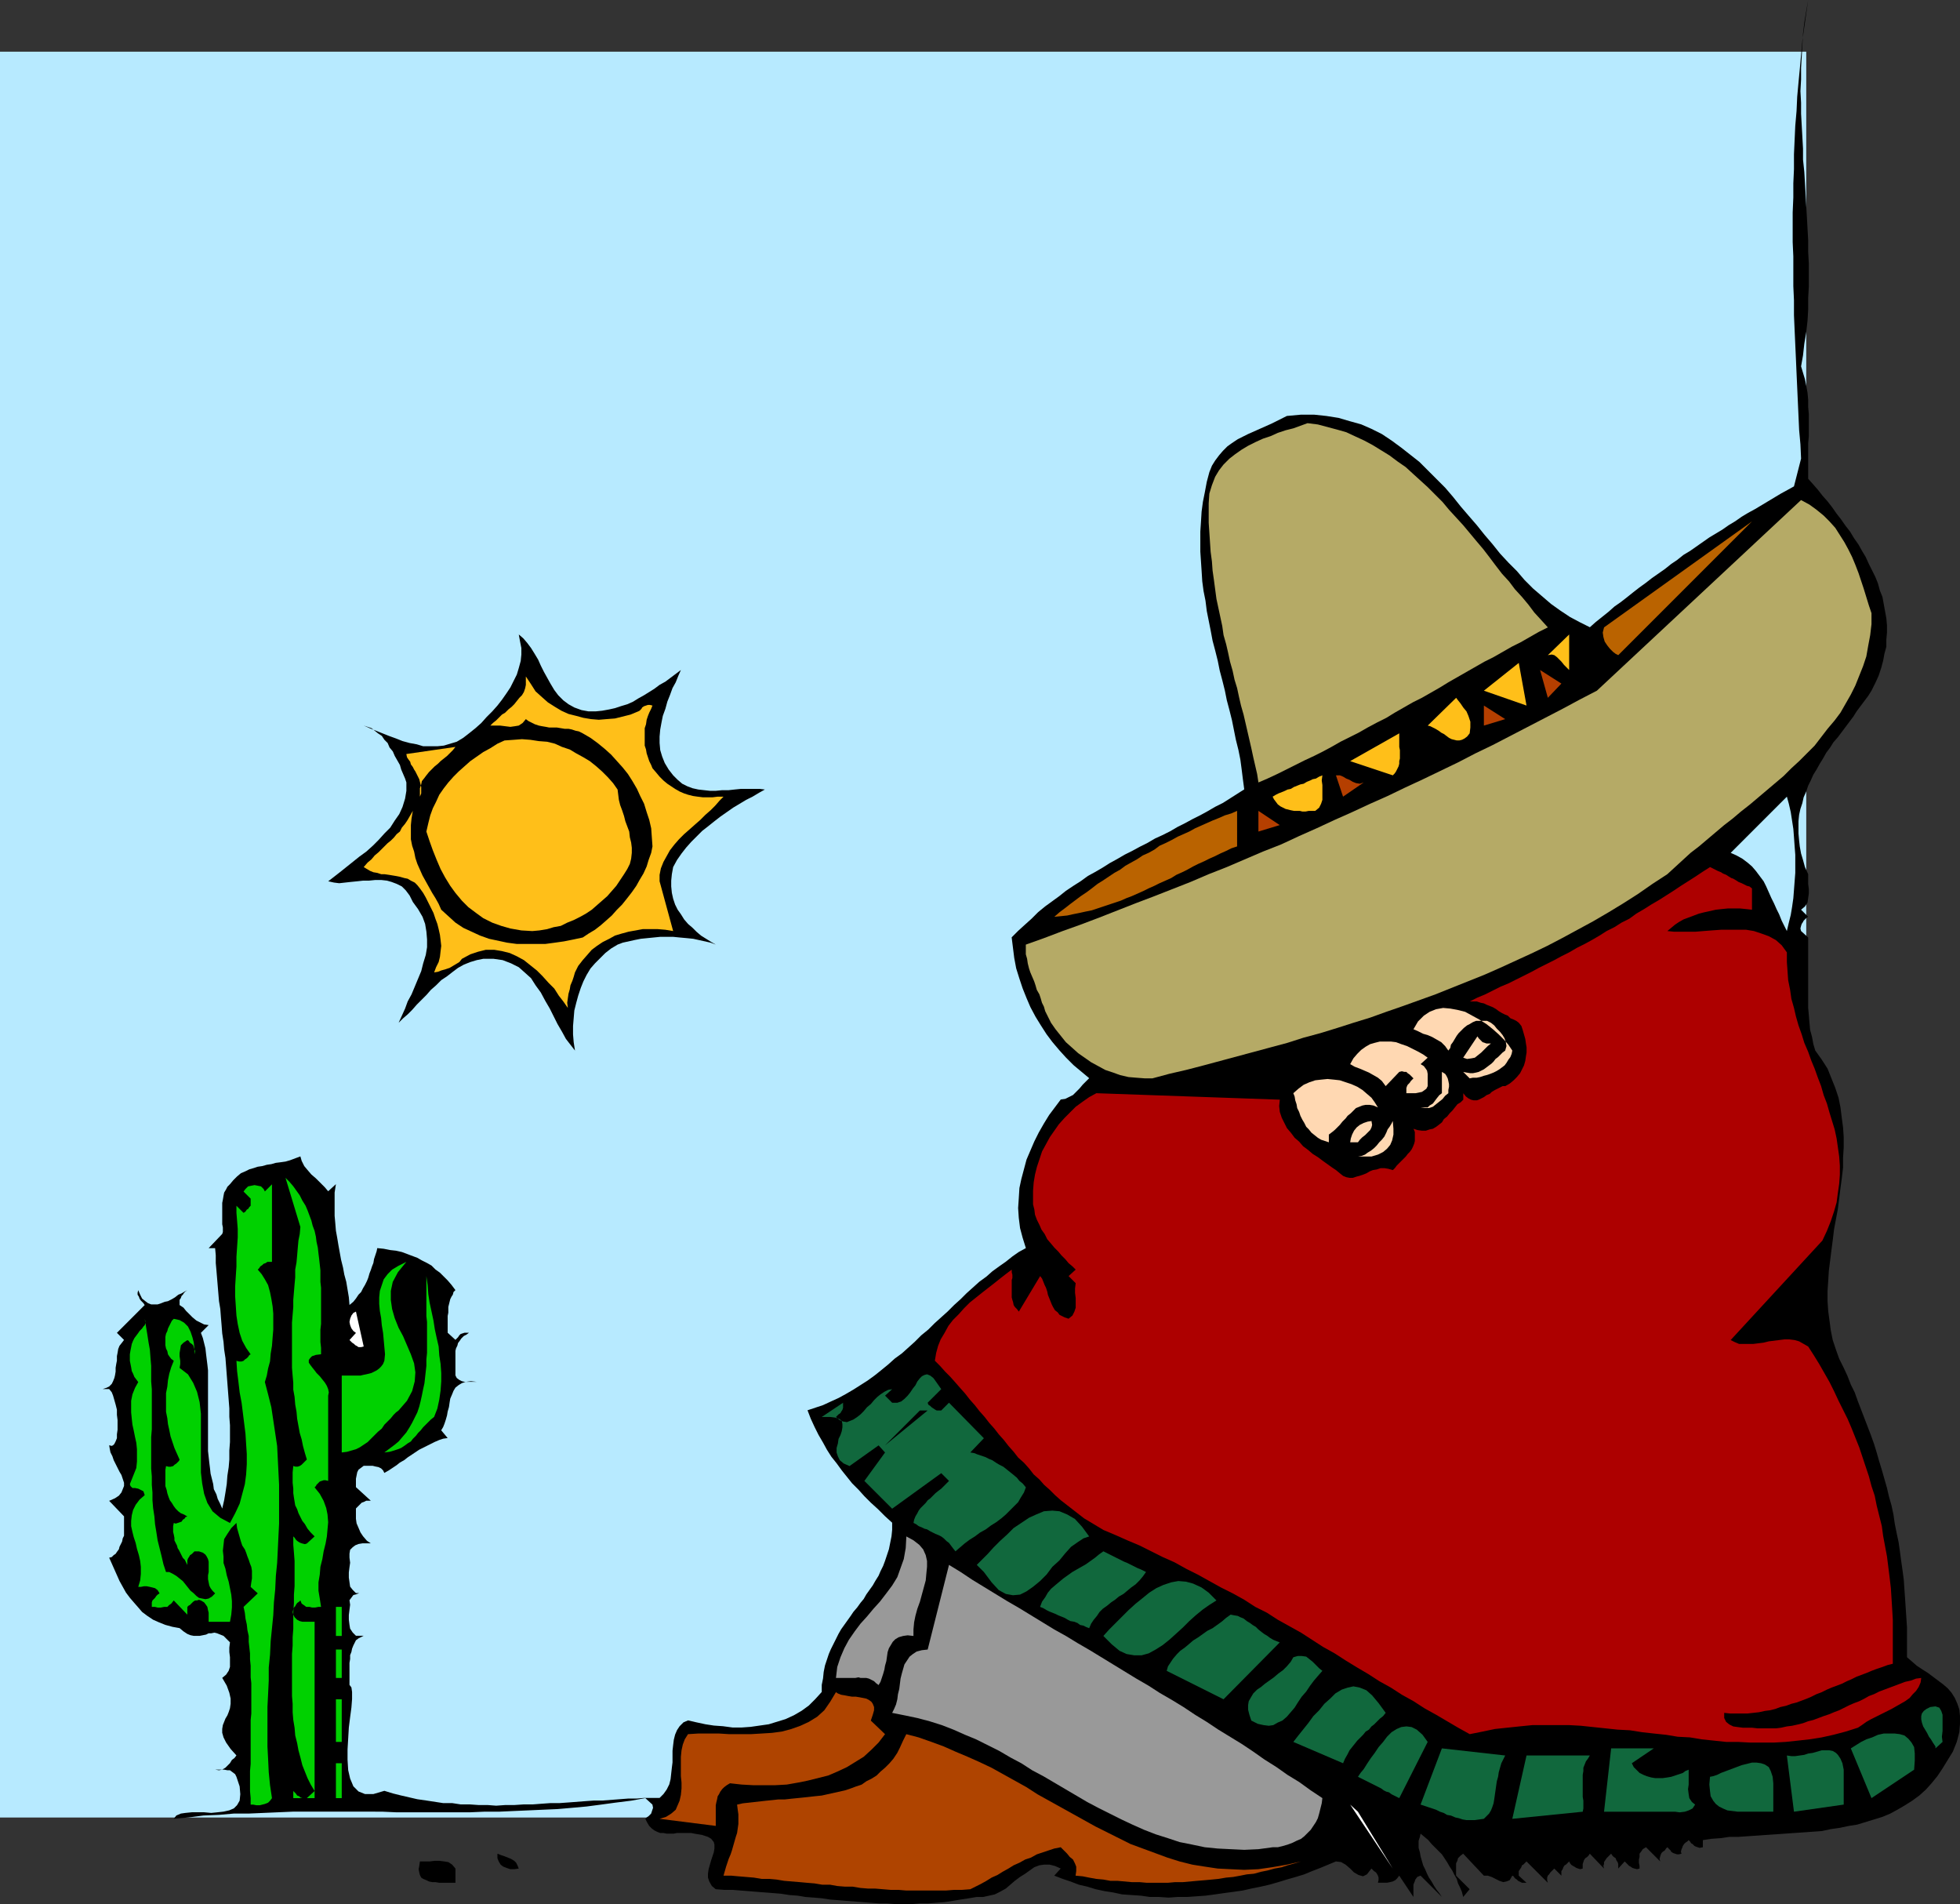 <?xml version="1.0" encoding="UTF-8" standalone="no"?>
<svg
   version="1.0"
   width="129.724mm"
   height="125.994mm"
   id="svg61"
   sodipodi:docname="Wearing a Sombrero.wmf"
   xmlns:inkscape="http://www.inkscape.org/namespaces/inkscape"
   xmlns:sodipodi="http://sodipodi.sourceforge.net/DTD/sodipodi-0.dtd"
   xmlns="http://www.w3.org/2000/svg"
   xmlns:svg="http://www.w3.org/2000/svg">
  <rect width="100%" height="100%" fill="#333333" stroke="none"/>
  <sodipodi:namedview
     id="namedview61"
     pagecolor="#ffffff"
     bordercolor="#000000"
     borderopacity="0.25"
     inkscape:showpageshadow="2"
     inkscape:pageopacity="0.0"
     inkscape:pagecheckerboard="0"
     inkscape:deskcolor="#d1d1d1"
     inkscape:document-units="mm" />
  <defs
     id="defs1">
    <pattern
       id="WMFhbasepattern"
       patternUnits="userSpaceOnUse"
       width="6"
       height="6"
       x="0"
       y="0" />
  </defs>
  <path
     style="fill:#b7eaff;fill-opacity:1;fill-rule:evenodd;stroke:none"
     d="M 0,12.927 H 451.833 V 454.545 H 0 Z"
     id="path1" />
  <path
     style="fill:#000000;fill-opacity:1;fill-rule:evenodd;stroke:none"
     d="m 450.54,91.62 0.485,1.616 0.485,1.616 0.323,1.616 0.323,1.777 0.162,1.777 v 1.777 l 0.162,1.777 v 1.777 1.777 1.939 l -0.162,1.777 v 1.777 1.777 1.939 1.616 1.777 l 1.293,1.454 1.131,1.293 1.131,1.454 1.293,1.454 1.131,1.454 1.131,1.616 1.131,1.454 1.131,1.616 1.131,1.454 0.97,1.616 1.131,1.616 0.808,1.454 0.97,1.616 0.808,1.777 0.808,1.616 0.808,1.616 0.646,1.616 0.485,1.777 0.646,1.616 0.323,1.777 0.323,1.777 0.323,1.777 0.162,1.777 v 1.777 l -0.162,1.777 v 1.777 l -0.485,1.777 -0.323,1.777 -0.485,1.777 -0.646,1.939 -0.808,1.777 -0.97,1.939 -0.808,1.293 -0.97,1.293 -0.97,1.293 -0.97,1.293 -0.808,1.293 -0.97,1.293 -0.97,1.293 -0.97,1.293 -0.97,1.293 -1.131,1.293 -0.808,1.293 -0.97,1.293 -0.808,1.454 -0.808,1.293 -0.808,1.454 -0.808,1.293 -0.646,1.454 -0.646,1.293 -0.485,1.454 -0.646,1.454 -0.323,1.454 -0.485,1.454 -0.323,1.454 -0.162,1.616 v 1.616 1.454 l 0.162,1.777 0.162,1.454 0.323,1.777 0.485,1.616 0.485,1.777 0.808,1.777 v 1.131 1.293 l 0.162,1.293 v 1.131 l -0.162,1.131 -0.162,1.131 -0.646,0.97 -0.97,0.808 1.778,1.777 -0.323,0.162 -0.485,0.485 -0.323,0.323 -0.162,0.323 -0.323,0.485 -0.162,0.485 -0.162,0.646 0.162,0.646 1.778,1.616 v 1.454 1.616 1.616 1.777 1.777 1.777 1.939 1.777 1.939 1.939 l 0.162,1.777 0.162,1.939 0.162,1.777 0.485,1.777 0.323,1.777 0.485,1.616 1.616,2.262 1.454,2.262 0.97,2.424 0.97,2.424 0.808,2.424 0.485,2.424 0.323,2.585 0.323,2.424 0.162,2.424 v 2.585 l -0.162,2.585 v 2.424 l -0.323,2.747 -0.323,2.424 -0.323,2.585 -0.323,2.585 -0.485,2.585 -0.485,2.585 -0.323,2.747 -0.323,2.424 -0.323,2.585 -0.323,2.585 -0.162,2.585 -0.162,2.424 v 2.585 l 0.162,2.424 0.323,2.424 0.323,2.424 0.485,2.424 0.808,2.424 0.808,2.262 1.131,2.262 0.97,2.101 0.808,2.101 0.97,1.939 0.808,2.262 0.808,2.101 0.808,2.101 0.808,2.101 0.808,2.101 0.808,2.262 0.646,2.101 0.646,2.262 0.646,2.101 0.646,2.262 0.646,2.262 0.485,2.101 0.646,2.262 0.485,2.262 0.323,2.262 0.485,2.424 0.485,2.262 0.323,2.262 0.323,2.424 0.323,2.262 0.323,2.424 0.162,2.424 0.162,2.262 0.162,2.424 0.162,2.424 0.162,2.424 v 2.585 2.424 2.424 l 1.131,0.97 1.293,1.131 1.454,0.97 1.293,0.808 1.293,0.97 1.293,0.97 1.293,0.97 1.131,0.97 0.97,1.131 0.808,1.293 0.646,1.454 0.485,1.454 0.162,1.616 v 1.939 l -0.162,2.101 -0.646,2.424 -0.97,2.424 -1.293,2.101 -1.293,2.101 -1.293,1.939 -1.454,1.777 -1.454,1.616 -1.616,1.454 -1.778,1.293 -1.778,1.131 -1.939,1.131 -1.778,0.97 -1.939,0.808 -2.101,0.646 -2.101,0.646 -2.101,0.646 -2.101,0.323 -2.262,0.485 -2.262,0.323 -2.262,0.485 -2.262,0.162 -2.262,0.162 -2.424,0.162 -2.262,0.162 -2.262,0.162 -2.424,0.162 -2.262,0.162 -2.424,0.162 -2.262,0.162 h -2.262 l -2.262,0.323 -2.262,0.162 -2.101,0.323 v 1.777 l -0.808,0.162 -0.485,-0.162 -0.485,-0.162 -0.323,-0.162 -0.485,-0.485 -0.323,-0.162 -0.323,-0.485 -0.323,-0.323 -0.323,0.323 -0.485,0.323 -0.323,0.323 -0.323,0.485 -0.162,0.485 -0.162,0.323 -0.162,0.646 0.162,0.485 -0.646,0.162 h -0.485 l -0.485,-0.162 -0.485,-0.162 -0.485,-0.323 -0.162,-0.323 -0.485,-0.485 -0.323,-0.323 -0.323,0.323 -0.323,0.485 -0.485,0.323 -0.323,0.323 -0.162,0.323 -0.162,0.485 -0.162,0.646 0.162,0.646 -3.555,-3.555 -0.808,0.485 -0.323,0.485 -0.485,0.646 v 0.808 l -0.162,0.646 v 0.808 l 0.162,0.808 v 0.646 l -0.646,0.162 -0.646,-0.162 -0.485,-0.162 -0.485,-0.323 -0.323,-0.162 -0.323,-0.323 -0.485,-0.485 -0.323,-0.323 -1.616,1.777 v -0.646 -0.485 l -0.162,-0.485 -0.323,-0.485 -0.162,-0.485 -0.485,-0.323 -0.323,-0.323 -0.323,-0.485 -0.485,0.485 -0.323,0.323 -0.323,0.323 -0.323,0.485 -0.323,0.485 v 0.485 l -0.162,0.485 0.162,0.646 -3.555,-3.717 -0.323,0.485 -0.323,0.323 -0.485,0.323 -0.323,0.485 -0.162,0.485 -0.162,0.485 v 0.485 0.646 l -0.646,0.162 -0.485,-0.162 -0.485,-0.162 -0.485,-0.323 -0.323,-0.162 -0.485,-0.323 -0.323,-0.485 -0.162,-0.323 -0.323,0.323 -0.485,0.485 -0.323,0.162 -0.323,0.485 -0.162,0.485 -0.323,0.485 v 0.485 0.646 l -1.778,-1.777 -0.323,0.323 -0.323,0.323 -0.323,0.323 -0.323,0.485 -0.323,0.323 -0.162,0.485 v 0.646 l 0.162,0.646 -5.333,-5.332 -0.323,0.323 -0.485,0.485 -0.323,0.162 -0.162,0.485 -0.323,0.485 -0.323,0.485 v 0.485 0.646 l 1.939,1.777 h -0.646 -0.485 l -0.646,-0.323 -0.323,-0.162 -0.323,-0.323 -0.485,-0.323 -0.323,-0.485 -0.323,-0.162 -0.646,1.131 -0.808,0.323 -0.808,0.162 -0.97,-0.323 -0.97,-0.485 -0.97,-0.485 -0.97,-0.323 h -0.97 l -5.171,-5.494 -0.646,0.485 -0.646,0.646 -0.162,0.646 -0.323,0.646 v 0.808 0.808 0.646 0.808 l 3.394,3.393 -1.616,1.939 -0.323,-1.293 -0.485,-1.131 -0.485,-0.97 -0.323,-1.131 -0.646,-1.131 -0.485,-0.97 -0.646,-0.97 -0.646,-1.131 -0.646,-0.97 -0.646,-0.97 -0.808,-0.808 -0.97,-0.97 -0.808,-0.808 -0.808,-0.97 -0.97,-0.808 -0.97,-0.808 -0.162,0.808 -0.323,0.97 v 0.808 0.97 l 0.323,1.131 0.162,0.97 0.323,1.131 0.323,1.131 0.485,0.97 0.485,1.131 0.485,0.97 0.646,0.97 0.646,1.131 0.646,0.97 0.646,0.808 0.646,0.97 -5.333,-5.332 -0.808,0.323 -0.485,0.646 -0.162,0.485 -0.323,0.808 v 0.646 0.808 0.808 0.808 l -3.555,-5.332 -0.485,0.646 -0.485,0.485 -0.646,0.323 -0.646,0.162 -0.808,0.162 h -0.646 -0.808 -0.808 l 0.162,-0.646 v -0.646 l -0.162,-0.485 -0.162,-0.323 -0.323,-0.485 -0.485,-0.323 -0.323,-0.323 -0.323,-0.323 -1.131,1.454 -0.97,0.485 -1.131,-0.323 -1.131,-0.646 -0.97,-0.97 -1.131,-0.97 -1.131,-0.646 -1.293,-0.162 -1.939,0.808 -1.939,0.808 -2.101,0.808 -1.939,0.808 -2.101,0.646 -2.262,0.646 -2.101,0.646 -2.262,0.646 -2.101,0.485 -2.424,0.485 -2.101,0.485 -2.262,0.323 -2.424,0.323 -2.262,0.323 -2.424,0.323 -2.262,0.162 -2.262,0.162 h -2.424 l -2.262,0.162 -2.424,-0.162 h -2.262 l -2.262,-0.323 -2.424,-0.162 -2.262,-0.162 -2.262,-0.485 -2.101,-0.323 -2.262,-0.485 -2.101,-0.646 -2.101,-0.485 -2.101,-0.808 -1.939,-0.646 -2.101,-0.808 1.616,-1.777 -1.454,-0.646 -1.293,-0.323 h -1.454 l -1.131,0.162 -1.293,0.485 -1.131,0.808 -1.131,0.808 -1.293,0.808 -1.293,0.97 -1.131,0.97 -1.131,0.97 -1.454,0.808 -1.293,0.646 -1.454,0.323 -1.454,0.323 h -1.616 l -1.939,0.323 -2.101,0.323 -1.939,0.323 -2.101,0.323 -2.101,0.162 -1.939,0.162 h -2.101 l -1.939,0.162 h -2.101 -2.101 l -2.101,-0.162 h -1.939 l -2.101,-0.162 -1.939,-0.162 -2.101,-0.162 -2.101,-0.162 -1.939,-0.162 -2.101,-0.162 -2.101,-0.323 -1.939,-0.162 -2.101,-0.162 -1.939,-0.323 -2.101,-0.162 -2.101,-0.323 -1.939,-0.162 -2.101,-0.162 -2.101,-0.162 -1.939,-0.162 -2.101,-0.162 -1.939,-0.162 h -2.101 l -2.101,-0.162 -0.97,-0.808 -0.646,-1.131 -0.323,-0.97 v -0.97 l 0.162,-1.131 0.323,-1.131 0.323,-1.131 0.323,-0.97 0.323,-0.97 0.162,-0.97 v -0.97 l -0.162,-0.646 -0.646,-0.808 -0.808,-0.485 -1.454,-0.485 -1.939,-0.323 -0.808,-0.162 h -0.808 -0.97 -0.808 -0.97 l -0.808,0.162 h -0.97 -0.808 l -0.808,-0.162 h -0.808 l -0.808,-0.323 -0.646,-0.323 -0.646,-0.485 -0.646,-0.646 -0.485,-0.808 -0.485,-0.97 0.323,-0.323 0.485,-0.323 0.323,-0.323 0.323,-0.323 0.162,-0.485 0.162,-0.485 0.162,-0.485 -0.162,-0.808 -1.778,-1.616 -3.555,0.646 -3.878,0.485 -3.555,0.485 -3.717,0.485 -3.555,0.323 -3.717,0.323 -3.717,0.162 -3.555,0.162 -3.717,0.162 -3.555,0.162 h -3.717 l -3.717,0.162 h -3.555 -3.717 -3.555 -3.717 -3.717 l -3.555,-0.162 H 91.95 88.234 84.517 80.8 77.083 73.366 l -3.717,0.162 -3.717,0.162 -3.717,0.162 h -3.717 l -3.717,0.323 -3.878,0.162 -3.717,0.485 -3.717,0.323 0.646,-0.808 1.131,-0.485 1.131,-0.162 1.616,-0.162 h 1.454 1.616 l 1.778,0.162 1.616,-0.162 1.454,-0.162 1.454,-0.323 1.131,-0.485 0.808,-0.808 0.646,-1.131 0.162,-1.616 -0.162,-1.939 -0.808,-2.424 -0.323,-0.646 -0.646,-0.485 -0.646,-0.485 h -0.646 l -0.808,-0.162 h -0.808 -0.646 -0.808 l 0.97,0.162 0.808,-0.162 0.808,-0.485 0.485,-0.485 0.646,-0.646 0.485,-0.808 0.646,-0.485 0.485,-0.646 -1.454,-1.616 -1.131,-1.616 -0.646,-1.293 -0.323,-1.131 v -0.97 l 0.162,-0.97 0.323,-0.808 0.323,-0.808 0.485,-0.808 0.323,-0.808 0.323,-0.97 0.162,-1.131 v -1.293 l -0.323,-1.454 -0.646,-1.777 -1.131,-1.939 0.97,-0.808 0.646,-0.97 0.323,-0.97 v -1.131 -1.293 l -0.162,-1.293 v -1.131 l 0.162,-1.293 -0.97,-0.97 -0.646,-0.646 -0.808,-0.323 -0.808,-0.323 -0.646,-0.162 -0.808,0.162 h -0.646 l -0.646,0.323 -0.808,0.162 -0.808,0.162 h -0.646 -0.808 l -0.808,-0.162 -0.808,-0.323 -0.97,-0.646 -0.97,-0.808 -1.778,-0.323 -1.778,-0.485 -1.616,-0.646 -1.454,-0.646 -1.454,-0.97 -1.293,-0.97 -0.97,-1.131 -1.131,-1.293 -0.97,-1.131 -0.97,-1.293 -0.808,-1.454 -0.808,-1.454 -0.646,-1.454 -0.646,-1.454 -0.646,-1.454 -0.646,-1.454 0.646,-0.162 0.485,-0.485 0.485,-0.323 0.323,-0.485 0.485,-0.646 0.162,-0.646 0.323,-0.646 0.323,-0.646 0.162,-0.808 0.323,-0.646 v -0.808 -0.808 -0.808 -0.808 -0.808 -0.808 l -3.717,-3.878 1.454,-0.646 0.97,-0.646 0.646,-0.808 0.323,-0.808 0.323,-0.808 v -0.808 l -0.323,-0.97 -0.323,-0.97 -0.485,-0.808 -0.485,-0.97 -0.485,-0.97 -0.485,-0.97 -0.323,-0.97 -0.485,-0.97 -0.162,-0.808 -0.162,-0.97 0.646,0.162 0.323,-0.162 0.323,-0.323 0.323,-0.646 0.323,-0.808 v -0.97 l 0.162,-1.131 v -1.293 -1.131 l -0.162,-1.293 v -1.293 l -0.323,-1.293 -0.323,-1.131 -0.323,-1.131 -0.323,-0.808 -0.646,-0.808 h -1.616 l 0.97,-0.323 0.646,-0.323 0.646,-0.646 0.323,-0.646 0.323,-0.808 0.162,-0.646 0.162,-0.97 v -0.97 l 0.162,-0.97 0.162,-0.808 v -1.131 l 0.162,-0.808 0.162,-0.97 0.323,-0.808 0.646,-0.808 0.485,-0.646 -1.778,-1.777 6.949,-6.948 -0.323,-0.485 -0.323,-0.323 -0.323,-0.323 -0.323,-0.485 -0.162,-0.485 -0.323,-0.485 v -0.485 l 0.162,-0.646 0.485,1.131 0.485,0.97 0.808,0.646 0.646,0.485 0.808,0.323 h 0.808 0.808 l 0.97,-0.323 0.808,-0.323 0.808,-0.162 0.97,-0.485 0.808,-0.485 0.808,-0.646 0.808,-0.323 0.808,-0.485 0.646,-0.323 -0.485,0.323 -0.323,0.323 -0.323,0.485 -0.323,0.323 -0.162,0.485 -0.323,0.485 v 0.485 0.808 l 0.97,0.646 0.646,0.808 0.808,0.808 0.808,0.808 0.97,0.808 0.97,0.485 0.97,0.485 1.131,0.162 -1.939,1.939 0.485,1.293 0.323,1.293 0.323,1.293 0.162,1.454 0.162,1.293 0.162,1.293 0.162,1.454 v 1.454 1.454 1.454 1.454 1.454 1.454 1.454 1.454 1.454 1.454 1.454 1.454 1.293 1.454 l 0.162,1.454 0.162,1.454 0.162,1.293 0.162,1.454 0.323,1.293 0.323,1.293 0.162,1.293 0.646,1.293 0.323,1.131 0.646,1.293 0.485,1.131 0.485,-2.101 0.323,-1.939 0.323,-2.101 0.162,-2.101 0.323,-2.101 0.162,-1.939 v -2.262 l 0.162,-2.101 v -2.101 -2.101 l -0.162,-2.101 v -2.101 l -0.162,-2.101 -0.162,-2.101 -0.162,-2.101 -0.162,-2.101 -0.162,-2.101 -0.162,-2.101 -0.323,-2.101 -0.162,-1.939 -0.323,-2.101 -0.162,-2.101 -0.162,-1.939 -0.162,-2.101 -0.323,-1.939 -0.162,-1.939 -0.162,-1.939 -0.162,-1.939 -0.162,-1.939 -0.162,-1.777 v -1.939 l -0.162,-1.777 h -1.616 l 3.394,-3.555 0.162,-0.485 v -0.485 -0.646 l -0.162,-0.808 v -0.808 -0.808 -0.97 -0.808 -0.97 -0.97 l 0.162,-0.808 0.162,-0.97 0.162,-0.808 0.485,-0.808 0.323,-0.646 0.646,-0.646 0.808,-0.97 0.97,-0.97 0.97,-0.808 1.131,-0.485 0.97,-0.485 1.131,-0.323 0.97,-0.323 1.131,-0.162 1.131,-0.323 1.131,-0.162 1.131,-0.323 1.293,-0.162 1.131,-0.162 1.131,-0.323 1.293,-0.485 1.293,-0.485 0.323,1.131 0.646,1.293 0.808,0.97 0.97,1.131 1.131,0.97 1.131,1.131 1.131,1.131 0.808,0.97 1.939,-1.777 -0.323,2.101 v 1.939 1.939 1.939 l 0.162,1.777 0.162,1.939 0.323,1.777 0.323,1.939 0.323,1.777 0.323,1.777 0.485,1.939 0.323,1.777 0.485,1.777 0.323,1.939 0.323,1.939 0.162,1.939 0.97,-0.808 0.646,-0.808 0.646,-0.97 0.646,-0.646 0.485,-0.97 0.485,-0.808 0.485,-0.97 0.323,-0.808 0.323,-1.131 0.323,-0.808 0.323,-0.97 0.323,-0.808 0.162,-0.97 0.323,-0.97 0.323,-0.97 0.162,-0.808 1.616,0.162 1.616,0.323 1.454,0.162 1.454,0.323 1.293,0.485 1.293,0.485 1.293,0.485 1.131,0.646 1.293,0.646 1.131,0.646 0.97,0.97 1.131,0.808 0.97,0.97 0.97,0.97 0.97,1.131 0.97,1.293 -0.485,0.485 -0.162,0.646 -0.323,0.485 -0.323,0.646 -0.162,0.646 -0.162,0.646 -0.162,0.646 v 0.808 0.646 l -0.162,0.808 v 0.646 0.646 0.808 0.808 0.646 0.646 l 1.939,1.777 0.323,-0.323 0.323,-0.323 0.323,-0.485 0.323,-0.323 0.485,-0.162 0.485,-0.162 h 0.646 0.485 l -0.646,0.485 -0.646,0.323 -0.646,0.646 -0.323,0.485 -0.485,0.646 -0.162,0.646 -0.323,0.646 -0.162,0.646 v 0.808 0.646 0.808 0.808 0.646 0.808 0.808 0.808 l 0.323,0.646 0.646,0.485 0.646,0.323 0.646,0.162 h 0.808 0.808 0.646 0.808 l -1.454,-0.162 -1.293,0.162 -0.97,0.323 -0.808,0.485 -0.808,0.646 -0.485,0.808 -0.323,0.808 -0.485,1.131 -0.162,0.97 -0.162,1.131 -0.323,1.131 -0.162,0.97 -0.323,1.131 -0.323,0.97 -0.323,0.808 -0.485,0.808 1.616,1.939 -1.131,0.162 -0.97,0.323 -1.131,0.485 -0.97,0.485 -0.97,0.485 -0.97,0.485 -0.97,0.485 -0.97,0.646 -0.97,0.646 -0.97,0.646 -0.808,0.646 -1.131,0.646 -0.808,0.646 -0.97,0.646 -0.97,0.646 -1.131,0.646 -0.323,-0.646 -0.485,-0.485 -0.646,-0.323 -0.808,-0.162 -0.646,-0.162 h -0.808 -0.808 -0.646 l -0.646,0.485 -0.646,0.485 -0.323,0.646 -0.162,0.808 -0.162,0.808 v 0.646 0.808 0.646 l 3.717,3.393 h -0.646 -0.485 l -0.646,0.323 -0.485,0.162 -0.323,0.323 -0.323,0.323 -0.485,0.485 -0.323,0.323 v 1.293 1.293 l 0.162,1.131 0.485,1.131 0.485,1.131 0.646,0.97 0.97,1.131 0.97,0.646 h -0.97 -1.131 l -0.97,0.162 -0.808,0.323 -0.646,0.485 -0.646,0.646 -0.162,0.97 v 0.97 l 0.162,1.293 -0.162,1.131 -0.162,1.293 v 1.293 l 0.162,1.131 0.162,1.131 0.646,0.808 0.808,0.808 h 3.717 -0.646 -0.808 -0.808 -0.646 l -0.808,0.323 -0.646,0.162 -0.485,0.646 -0.485,0.646 0.162,1.131 -0.162,1.293 -0.162,1.293 v 1.131 l 0.162,1.293 0.162,0.97 0.646,0.97 0.808,0.808 h 1.939 l -0.646,0.323 -0.646,0.323 -0.646,0.485 -0.323,0.646 -0.323,0.646 -0.323,0.808 -0.162,0.808 -0.323,0.808 v 0.97 l -0.162,0.97 v 0.97 0.97 0.97 0.808 0.97 0.808 l 0.485,0.646 0.162,1.131 v 1.777 l -0.162,2.101 -0.323,2.424 -0.323,2.585 -0.162,2.747 -0.162,2.747 v 2.585 l 0.162,2.585 0.485,2.101 0.808,1.939 1.293,1.293 1.616,0.646 h 2.101 l 2.747,-0.808 2.101,0.646 1.939,0.485 2.101,0.485 2.101,0.485 2.262,0.323 2.101,0.323 2.101,0.323 h 2.262 l 2.101,0.323 h 2.262 l 2.262,0.162 h 2.262 l 2.101,0.162 2.262,-0.162 h 2.262 l 2.424,-0.162 h 2.262 l 2.101,-0.162 2.262,-0.162 h 2.262 l 2.262,-0.162 2.101,-0.162 2.101,-0.162 2.262,-0.162 h 2.101 l 2.101,-0.162 2.101,-0.162 2.101,-0.162 h 2.101 l 1.939,-0.162 h 1.939 1.939 l 0.97,-0.97 0.808,-1.131 0.646,-1.293 0.323,-1.293 0.162,-1.454 0.162,-1.454 0.162,-1.293 v -1.454 -1.454 l 0.162,-1.454 0.162,-1.293 0.323,-1.293 0.485,-1.131 0.646,-0.97 0.97,-0.97 1.131,-0.485 2.101,0.485 2.262,0.485 2.101,0.323 2.262,0.162 2.424,0.323 h 2.262 l 2.262,-0.162 2.262,-0.323 2.262,-0.323 2.101,-0.646 2.101,-0.646 2.101,-0.97 1.939,-1.131 1.778,-1.293 1.616,-1.616 1.616,-1.777 v -1.777 l 0.323,-1.616 0.162,-1.616 0.323,-1.616 0.485,-1.454 0.485,-1.454 0.485,-1.131 0.646,-1.293 0.646,-1.293 0.646,-1.293 0.646,-1.131 0.808,-1.131 0.808,-1.131 0.808,-1.131 0.646,-0.97 0.97,-1.131 0.808,-1.131 0.808,-0.97 0.646,-1.131 0.808,-1.131 0.808,-1.131 0.646,-1.131 0.808,-1.293 0.485,-1.131 0.646,-1.293 0.485,-1.293 0.485,-1.454 0.485,-1.454 0.323,-1.616 0.323,-1.616 0.162,-1.616 v -1.777 l -1.778,-1.616 -1.778,-1.777 -1.778,-1.616 -1.616,-1.616 -1.454,-1.616 -1.616,-1.616 -1.293,-1.616 -1.293,-1.616 -1.293,-1.777 -1.293,-1.616 -1.131,-1.777 -0.97,-1.777 -1.131,-1.939 -0.97,-1.939 -0.97,-2.101 -0.808,-2.101 1.939,-0.646 1.939,-0.646 2.101,-0.97 1.778,-0.808 1.778,-0.97 1.939,-1.131 1.778,-1.131 1.778,-1.131 1.778,-1.293 1.616,-1.293 1.778,-1.454 1.616,-1.454 1.778,-1.293 1.616,-1.454 1.616,-1.454 1.616,-1.616 1.778,-1.454 1.616,-1.616 1.616,-1.454 1.616,-1.454 1.616,-1.616 1.616,-1.454 1.454,-1.454 1.616,-1.454 1.616,-1.454 1.778,-1.293 1.454,-1.293 1.778,-1.293 1.616,-1.131 1.616,-1.293 1.616,-1.131 1.778,-0.97 -0.808,-2.585 -0.646,-2.424 -0.323,-2.585 -0.162,-2.424 0.162,-2.424 0.162,-2.585 0.485,-2.262 0.646,-2.424 0.646,-2.424 0.97,-2.262 0.97,-2.262 1.131,-2.262 1.293,-2.262 1.293,-2.101 1.454,-1.939 1.454,-1.939 1.131,-0.162 0.97,-0.485 0.97,-0.485 0.808,-0.808 0.808,-0.808 0.808,-0.97 0.808,-0.808 0.808,-0.808 -1.939,-1.616 -1.939,-1.616 -1.939,-1.939 -1.616,-1.777 -1.778,-2.101 -1.454,-1.939 -1.454,-2.262 -1.293,-2.101 -1.293,-2.424 -0.97,-2.262 -0.97,-2.424 -0.808,-2.424 -0.808,-2.585 -0.485,-2.585 -0.323,-2.585 -0.323,-2.585 1.616,-1.616 1.778,-1.616 1.616,-1.454 1.616,-1.616 1.778,-1.454 1.778,-1.293 1.778,-1.293 1.616,-1.293 1.939,-1.293 1.778,-1.131 1.778,-1.293 1.778,-0.97 1.939,-1.131 1.778,-1.131 1.778,-0.97 1.939,-1.131 1.939,-0.97 1.778,-0.97 1.939,-0.97 1.939,-1.131 1.778,-0.808 1.939,-0.97 1.939,-1.131 1.939,-0.97 1.778,-0.97 1.939,-0.97 1.778,-0.97 1.939,-1.131 1.939,-0.97 1.778,-1.131 1.778,-1.131 1.778,-1.131 -0.323,-2.424 -0.323,-2.585 -0.323,-2.424 -0.485,-2.424 -0.646,-2.585 -0.485,-2.424 -0.485,-2.424 -0.646,-2.585 -0.646,-2.424 -0.485,-2.424 -0.646,-2.585 -0.646,-2.424 -0.485,-2.424 -0.646,-2.585 -0.646,-2.424 -0.485,-2.585 -0.485,-2.424 -0.485,-2.424 -0.323,-2.585 -0.485,-2.424 -0.323,-2.424 -0.162,-2.585 -0.162,-2.424 -0.162,-2.424 v -2.585 -2.424 l 0.162,-2.424 0.162,-2.585 0.323,-2.424 0.485,-2.424 0.485,-2.585 0.646,-2.424 0.646,-1.616 0.808,-1.293 0.97,-1.293 0.97,-1.131 1.131,-1.131 1.131,-0.808 1.454,-0.97 1.293,-0.646 1.293,-0.646 1.454,-0.646 1.454,-0.646 1.454,-0.646 1.454,-0.646 1.293,-0.646 1.293,-0.646 1.293,-0.646 3.555,-0.323 h 3.232 l 3.07,0.323 3.07,0.485 2.747,0.808 2.909,0.808 2.586,1.131 2.586,1.293 2.424,1.616 2.424,1.777 2.262,1.777 2.262,1.777 2.101,2.101 2.262,2.262 2.101,2.101 1.939,2.262 1.939,2.424 1.939,2.262 2.101,2.424 1.939,2.424 1.939,2.262 1.939,2.424 2.101,2.262 2.101,2.101 1.939,2.262 2.101,2.101 2.262,1.939 2.262,1.939 2.262,1.616 2.424,1.616 2.424,1.293 2.586,1.293 1.454,-1.293 1.616,-1.293 1.616,-1.293 1.454,-1.293 1.616,-1.131 1.454,-1.131 1.616,-1.293 1.454,-1.131 1.778,-1.293 1.454,-1.131 1.616,-1.131 1.616,-1.131 1.616,-1.293 1.454,-0.97 1.616,-1.293 1.616,-0.97 1.616,-1.131 1.616,-1.131 1.616,-1.131 1.616,-0.97 1.616,-0.97 1.616,-1.131 1.616,-0.97 1.616,-1.131 1.616,-0.97 1.778,-0.97 1.616,-0.97 1.616,-0.97 1.616,-0.97 1.616,-0.97 1.778,-0.97 1.454,-0.808 1.778,-6.948 -0.162,-3.555 -0.323,-3.555 -0.162,-3.555 -0.162,-3.555 -0.162,-3.555 -0.162,-3.555 -0.162,-3.717 -0.162,-3.555 -0.162,-3.555 -0.162,-3.717 v -3.717 l -0.162,-3.555 v -3.717 -3.717 l -0.162,-3.555 v -3.717 -3.717 l 0.162,-3.717 v -3.555 l 0.162,-3.555 v -3.717 l 0.162,-3.555 0.162,-3.555 0.323,-3.717 0.162,-3.555 0.323,-3.555 0.323,-3.393 0.323,-3.555 0.323,-3.555 0.485,-3.393 0.485,-3.393 L 452.318,0 l -0.485,2.747 -0.485,2.909 -0.323,2.747 -0.162,2.909 -0.162,2.909 -0.162,2.747 v 2.909 l -0.162,2.909 0.162,2.909 v 2.747 l 0.162,2.909 0.162,2.909 0.162,2.909 v 2.747 l 0.323,3.07 0.162,2.747 0.162,2.909 0.162,2.909 0.162,2.747 0.162,2.909 0.162,2.909 v 2.909 l 0.162,2.909 v 2.747 2.909 l -0.162,2.909 v 2.909 l -0.162,2.747 -0.323,2.909 -0.485,2.909 -0.323,2.909 z"
     id="path2" />
  <path
     style="fill:#b5aa66;fill-opacity:1;fill-rule:evenodd;stroke:none"
     d="m 387.193,156.901 -2.262,1.131 -2.262,1.293 -2.262,1.293 -2.262,1.131 -2.262,1.293 -2.262,1.293 -2.262,1.131 -2.262,1.293 -2.262,1.293 -2.262,1.293 -2.262,1.293 -2.101,1.293 -2.262,1.293 -2.262,1.293 -2.262,1.131 -2.262,1.293 -2.262,1.293 -2.101,1.293 -2.262,1.131 -2.424,1.293 -2.262,1.293 -2.262,1.131 -2.262,1.131 -2.262,1.293 -2.101,1.131 -2.262,1.131 -2.424,1.131 -2.262,1.131 -2.262,1.131 -2.262,1.131 -2.424,1.131 -2.262,0.97 -0.323,-2.101 -0.485,-2.101 -0.485,-2.101 -0.485,-2.262 -0.485,-2.101 -0.485,-2.101 -0.485,-2.101 -0.485,-2.101 -0.646,-2.262 -0.485,-2.101 -0.485,-2.262 -0.646,-2.101 -0.485,-2.262 -0.646,-2.262 -0.485,-2.262 -0.485,-2.101 -0.646,-2.262 -0.323,-2.262 -0.485,-2.262 -0.485,-2.262 -0.485,-2.262 -0.323,-2.424 -0.323,-2.424 -0.323,-2.262 -0.162,-2.262 -0.323,-2.424 -0.162,-2.424 -0.162,-2.424 -0.162,-2.424 v -2.424 -2.424 l 0.162,-2.424 0.646,-2.101 0.808,-2.101 0.97,-1.616 1.131,-1.454 1.454,-1.454 1.454,-1.131 1.616,-1.131 1.616,-0.97 1.939,-0.97 1.778,-0.808 1.939,-0.646 1.778,-0.808 1.939,-0.646 1.939,-0.485 1.778,-0.646 1.778,-0.646 2.586,0.323 2.424,0.646 2.424,0.646 2.262,0.646 2.424,1.131 2.101,0.97 2.101,1.131 2.101,1.293 2.101,1.293 1.939,1.454 2.101,1.454 1.939,1.777 1.778,1.616 1.778,1.616 1.778,1.777 1.939,1.939 1.616,1.939 1.778,1.939 1.778,1.939 1.616,1.939 1.616,1.939 1.778,2.101 1.616,2.101 1.454,1.939 1.616,2.101 1.778,1.939 1.454,1.939 1.778,1.939 1.616,1.939 1.454,1.939 1.778,1.939 z"
     id="path3" />
  <path
     style="fill:#b5aa66;fill-opacity:1;fill-rule:evenodd;stroke:none"
     d="m 468.155,153.346 v 2.747 l -0.323,2.747 -0.485,2.585 -0.485,2.747 -0.808,2.424 -0.97,2.424 -0.97,2.424 -1.131,2.262 -1.293,2.262 -1.293,2.262 -1.454,1.939 -1.778,2.101 -1.616,2.101 -1.616,2.101 -1.939,1.939 -1.939,1.939 -1.939,1.777 -1.939,1.939 -2.101,1.777 -2.101,1.777 -2.101,1.777 -2.101,1.777 -2.262,1.777 -2.101,1.777 -2.101,1.616 -2.101,1.777 -2.101,1.777 -2.101,1.777 -2.101,1.616 -1.939,1.777 -1.939,1.777 -1.939,1.777 -3.717,2.424 -3.717,2.585 -3.555,2.262 -3.717,2.262 -3.878,2.262 -3.878,2.101 -3.878,2.101 -3.717,1.939 -4.04,1.939 -3.878,1.777 -3.878,1.777 -4.04,1.777 -4.04,1.616 -4.04,1.616 -4.04,1.616 -4.04,1.454 -4.04,1.454 -4.202,1.454 -4.04,1.454 -4.202,1.293 -4.04,1.293 -4.202,1.293 -4.202,1.131 -4.04,1.293 -4.202,1.131 -4.202,1.131 -4.202,1.131 -4.202,1.131 -4.202,1.131 -4.363,1.131 -4.202,0.97 -4.202,1.131 h -1.939 l -2.101,-0.162 -1.939,-0.162 -2.101,-0.485 -1.778,-0.646 -1.939,-0.646 -1.778,-0.97 -1.778,-0.97 -1.616,-1.131 -1.616,-1.131 -1.616,-1.454 -1.454,-1.293 -1.293,-1.616 -1.293,-1.616 -1.131,-1.616 -0.97,-1.939 -0.485,-0.97 -0.323,-1.131 -0.485,-0.97 -0.323,-1.131 -0.323,-0.97 -0.646,-1.131 -0.323,-1.131 -0.323,-0.97 -0.485,-1.131 -0.485,-1.131 -0.323,-0.97 -0.323,-1.293 -0.162,-1.131 -0.323,-1.131 v -1.131 -1.293 l 4.525,-1.616 4.686,-1.777 4.525,-1.616 4.686,-1.777 4.525,-1.777 4.525,-1.777 4.686,-1.777 4.525,-1.777 4.525,-1.777 4.525,-1.939 4.525,-1.777 4.525,-1.939 4.525,-1.939 4.525,-1.777 4.525,-2.101 4.363,-1.939 4.525,-2.101 4.363,-1.939 4.525,-2.101 4.363,-1.939 4.363,-2.101 4.525,-2.101 4.363,-2.101 4.363,-2.101 4.363,-2.262 4.363,-2.101 4.363,-2.262 4.363,-2.262 4.363,-2.262 4.363,-2.262 4.202,-2.262 4.363,-2.262 51.066,-47.668 2.101,1.131 1.778,1.293 1.778,1.454 1.454,1.454 1.454,1.616 1.131,1.777 1.131,1.777 0.97,1.777 0.97,1.939 0.808,1.939 0.808,2.101 0.646,1.939 0.646,1.939 0.646,2.101 0.646,2.101 z"
     id="path4" />
  <path
     style="fill:#ba6300;fill-opacity:1;fill-rule:evenodd;stroke:none"
     d="m 404.808,163.85 -0.646,-0.323 -0.646,-0.485 -0.808,-0.808 -0.646,-0.808 -0.646,-0.97 -0.323,-1.131 -0.162,-1.131 0.323,-1.293 37.006,-26.5 z"
     id="path5" />
  <path
     style="fill:#000000;fill-opacity:1;fill-rule:evenodd;stroke:none"
     d="m 147.217,177.908 h 1.778 l 1.616,-0.162 1.778,-0.323 1.454,-0.323 1.454,-0.485 1.616,-0.485 1.454,-0.646 1.293,-0.808 1.454,-0.808 1.293,-0.808 1.293,-0.808 1.293,-0.97 1.454,-0.808 1.293,-0.97 1.293,-0.97 1.293,-0.97 -0.646,1.454 -0.646,1.616 -0.808,1.454 -0.646,1.777 -0.646,1.616 -0.485,1.777 -0.646,1.777 -0.323,1.616 -0.323,1.777 -0.162,1.777 v 1.616 l 0.162,1.777 0.485,1.616 0.646,1.616 0.97,1.616 1.131,1.454 1.131,1.131 1.131,0.97 1.293,0.646 1.293,0.485 1.454,0.323 1.454,0.162 1.454,0.162 h 1.454 l 1.616,-0.162 h 1.616 l 1.454,-0.162 1.616,-0.162 h 1.616 1.616 1.454 l 1.293,0.162 -1.454,0.808 -1.616,0.97 -1.616,0.808 -1.616,0.97 -1.616,0.97 -1.616,1.131 -1.616,1.131 -1.454,1.131 -1.616,1.293 -1.454,1.131 -1.293,1.293 -1.454,1.454 -1.293,1.454 -1.131,1.454 -1.131,1.616 -0.97,1.777 -0.323,1.777 -0.162,1.616 v 1.454 l 0.162,1.616 0.323,1.454 0.485,1.454 0.646,1.293 0.808,1.131 0.808,1.293 0.97,1.131 1.131,0.97 0.97,0.97 1.131,0.97 1.293,0.808 1.293,0.808 1.131,0.646 -1.293,-0.485 -1.454,-0.323 -1.454,-0.323 -1.454,-0.323 -1.616,-0.162 -1.778,-0.162 -1.616,-0.162 h -1.616 -1.616 l -1.616,0.162 -1.616,0.162 -1.616,0.162 -1.616,0.323 -1.454,0.323 -1.454,0.323 -1.293,0.485 -1.616,0.97 -1.454,1.131 -1.293,1.293 -1.293,1.293 -1.131,1.293 -0.97,1.616 -0.808,1.616 -0.646,1.616 -0.646,1.939 -0.485,1.777 -0.485,1.939 -0.162,1.939 -0.162,1.939 v 2.101 l 0.162,1.939 0.323,2.101 -1.131,-1.454 -1.131,-1.454 -0.97,-1.777 -1.131,-1.939 -0.97,-1.939 -0.97,-1.939 -1.131,-1.939 -1.131,-2.101 -1.293,-1.777 -1.131,-1.777 -1.616,-1.454 -1.454,-1.293 -1.939,-0.97 -2.101,-0.808 -2.262,-0.323 h -2.586 l -1.616,0.323 -1.616,0.485 -1.616,0.646 -1.454,0.808 -1.293,0.97 -1.454,1.131 -1.454,0.97 -1.293,1.293 -1.293,1.131 -1.131,1.293 -1.293,1.293 -1.131,1.131 -1.131,1.293 -1.131,1.131 -1.131,0.97 -1.131,1.131 0.808,-1.777 0.808,-1.777 0.646,-1.777 0.97,-1.777 0.808,-1.939 0.808,-1.939 0.808,-1.939 0.485,-1.939 0.646,-2.101 0.323,-1.939 v -1.939 l -0.162,-1.939 -0.323,-1.939 -0.646,-1.777 -1.131,-1.939 -1.293,-1.777 -0.808,-1.616 -0.97,-1.293 -0.97,-0.97 -1.293,-0.646 -1.293,-0.485 -1.131,-0.323 -1.454,-0.162 h -1.454 l -1.616,0.162 h -1.454 l -1.454,0.162 -1.616,0.162 -1.454,0.162 -1.454,0.162 -1.293,-0.162 -1.454,-0.323 1.454,-1.131 1.454,-1.131 1.616,-1.293 1.616,-1.293 1.616,-1.293 1.778,-1.293 1.616,-1.454 1.454,-1.454 1.454,-1.616 1.454,-1.454 1.131,-1.777 1.131,-1.616 0.808,-1.777 0.646,-2.101 0.323,-1.939 v -2.101 l -0.323,-0.97 -0.485,-1.131 -0.485,-1.131 -0.323,-1.131 -0.646,-1.131 -0.646,-1.131 -0.485,-1.131 -0.808,-0.97 -0.485,-1.131 -0.808,-0.808 -0.646,-0.97 -0.97,-0.646 -0.808,-0.646 -0.808,-0.646 -0.97,-0.323 -0.97,-0.323 1.454,0.646 1.616,0.646 1.616,0.646 1.616,0.646 1.778,0.646 1.616,0.646 1.778,0.485 1.778,0.323 1.616,0.485 h 1.778 1.778 l 1.616,-0.162 1.616,-0.485 1.616,-0.485 1.616,-0.97 1.454,-1.131 1.616,-1.293 1.454,-1.293 1.293,-1.454 1.454,-1.454 1.293,-1.454 1.131,-1.454 1.131,-1.616 0.97,-1.454 0.808,-1.616 0.808,-1.616 0.485,-1.616 0.485,-1.777 0.162,-1.616 v -1.616 l -0.323,-1.616 -0.323,-1.777 1.131,0.97 0.97,1.131 0.97,1.293 0.808,1.293 0.97,1.616 0.646,1.454 0.808,1.616 0.808,1.454 0.808,1.454 0.97,1.616 0.97,1.293 1.293,1.293 1.293,0.97 1.454,0.808 1.778,0.646 z"
     id="path6" />
  <path
     style="fill:#ffbf19;fill-opacity:1;fill-rule:evenodd;stroke:none"
     d="m 392.526,167.566 -0.646,-0.646 -0.646,-0.646 -0.646,-0.808 -0.485,-0.485 -0.646,-0.646 -0.646,-0.485 -0.646,-0.162 -0.97,0.162 5.333,-5.171 z"
     id="path7" />
  <path
     style="fill:#ffbf19;fill-opacity:1;fill-rule:evenodd;stroke:none"
     d="m 371.195,172.737 8.726,-6.948 1.939,10.665 z"
     id="path8" />
  <path
     style="fill:#b53f00;fill-opacity:1;fill-rule:evenodd;stroke:none"
     d="m 387.193,174.514 -1.939,-6.948 5.333,3.393 z"
     id="path9" />
  <path
     style="fill:#ffbf19;fill-opacity:1;fill-rule:evenodd;stroke:none"
     d="m 159.661,177.908 0.323,-0.162 0.485,-0.485 0.162,-0.323 0.485,-0.323 0.485,-0.162 0.485,-0.162 h 0.485 l 0.646,0.162 -0.323,0.808 -0.485,0.97 -0.323,0.808 -0.323,0.97 -0.162,1.131 -0.323,0.97 v 1.131 0.97 1.131 1.131 l 0.323,0.97 0.162,0.97 0.323,0.97 0.323,0.97 0.485,0.97 0.323,0.808 0.97,1.131 0.808,0.97 0.97,0.97 0.97,0.808 0.97,0.646 0.97,0.646 1.131,0.646 1.131,0.485 0.97,0.323 1.293,0.323 1.131,0.162 1.293,0.162 h 1.293 1.131 l 1.293,-0.162 h 1.454 l -0.97,0.97 -1.131,1.293 -1.131,1.131 -1.293,1.131 -1.293,1.293 -1.293,1.131 -1.454,1.293 -1.293,1.131 -1.293,1.293 -1.131,1.293 -1.131,1.454 -0.808,1.454 -0.808,1.454 -0.646,1.616 -0.323,1.616 v 1.616 l 3.394,12.442 -1.939,-0.323 -1.939,-0.162 h -1.778 -1.939 l -1.778,0.323 -1.778,0.323 -1.778,0.485 -1.616,0.485 -1.454,0.808 -1.616,0.808 -1.454,0.97 -1.293,0.97 -1.131,1.293 -1.131,1.293 -1.131,1.454 -0.808,1.616 -0.323,1.131 -0.323,0.97 -0.485,1.131 -0.162,0.97 -0.323,1.131 -0.162,1.131 -0.162,1.131 0.162,1.293 -1.131,-1.616 -1.131,-1.454 -1.131,-1.777 -1.454,-1.454 -1.454,-1.616 -1.454,-1.454 -1.616,-1.293 -1.616,-1.293 -1.778,-0.97 -1.778,-0.808 -1.939,-0.485 -1.939,-0.323 h -2.101 l -1.939,0.485 -1.939,0.646 -2.101,1.131 -0.646,0.808 -0.808,0.485 -0.808,0.485 -0.808,0.485 -0.97,0.323 -1.131,0.323 -0.808,0.323 -0.97,0.162 0.485,-1.293 0.646,-1.293 0.323,-1.293 0.162,-1.454 0.162,-1.293 -0.162,-1.454 -0.162,-1.293 -0.323,-1.454 -0.323,-1.293 -0.485,-1.293 -0.485,-1.454 -0.646,-1.293 -0.646,-1.293 -0.646,-1.293 -0.646,-1.131 -0.808,-1.131 -0.646,-0.808 -0.646,-0.646 -0.97,-0.485 -0.808,-0.485 -0.808,-0.162 -1.131,-0.323 -0.808,-0.162 -0.97,-0.162 -0.97,-0.162 -1.131,-0.162 h -0.808 l -0.97,-0.323 -0.97,-0.162 -0.808,-0.323 -0.808,-0.485 -0.808,-0.485 0.97,-1.131 0.97,-0.808 0.808,-0.97 0.97,-0.808 0.808,-0.808 0.646,-0.646 0.808,-0.808 0.808,-0.646 0.808,-0.808 0.646,-0.808 0.808,-0.646 0.485,-0.97 0.808,-0.97 0.646,-0.97 0.646,-1.131 0.646,-1.131 -0.323,1.939 -0.162,1.616 v 1.777 1.777 l 0.323,1.616 0.485,1.454 0.323,1.616 0.485,1.454 0.646,1.454 0.646,1.454 0.808,1.454 0.808,1.454 0.808,1.454 0.808,1.293 0.808,1.454 0.646,1.454 1.778,1.616 1.778,1.616 1.939,1.293 2.101,0.97 2.101,0.97 2.262,0.808 2.262,0.485 2.262,0.485 2.424,0.323 h 2.262 2.424 2.424 l 2.424,-0.323 2.262,-0.323 2.424,-0.485 2.262,-0.485 1.454,-0.97 1.616,-0.97 1.454,-1.131 1.293,-1.131 1.454,-1.293 1.293,-1.454 1.293,-1.293 1.293,-1.616 1.131,-1.454 1.131,-1.616 0.808,-1.454 0.97,-1.616 0.808,-1.777 0.485,-1.616 0.646,-1.777 0.323,-1.616 -0.162,-2.262 -0.162,-2.262 -0.485,-2.101 -0.646,-1.939 -0.646,-2.101 -0.97,-1.939 -0.808,-1.777 -1.131,-1.939 -1.131,-1.777 -1.293,-1.616 -1.454,-1.616 -1.454,-1.616 -1.616,-1.454 -1.778,-1.454 -1.778,-1.293 -1.939,-1.131 -0.97,-0.485 -0.808,-0.162 -0.97,-0.323 -0.808,-0.162 h -0.97 l -0.97,-0.162 -0.97,-0.162 h -0.97 -0.97 l -0.808,-0.162 -0.97,-0.162 -0.808,-0.162 -0.97,-0.323 -0.646,-0.323 -0.97,-0.485 -0.646,-0.485 -0.808,0.97 -0.97,0.646 -0.97,0.162 -1.131,0.162 -1.293,-0.162 -1.293,-0.162 h -1.131 -1.293 l 0.646,-0.646 0.808,-0.646 0.646,-0.646 0.808,-0.808 0.808,-0.485 0.808,-0.808 0.808,-0.646 0.646,-0.646 0.646,-0.808 0.646,-0.808 0.646,-0.646 0.485,-0.808 0.323,-0.97 0.162,-0.808 v -0.97 -1.131 l 1.293,1.939 1.131,1.777 1.616,1.454 1.454,1.293 1.778,1.131 1.616,0.97 1.778,0.808 1.939,0.485 1.778,0.485 1.939,0.323 1.939,0.162 1.939,-0.162 2.101,-0.162 1.939,-0.485 1.939,-0.485 z"
     id="path10" />
  <path
     style="fill:#ffbf19;fill-opacity:1;fill-rule:evenodd;stroke:none"
     d="m 367.64,183.402 -0.646,0.808 -0.646,0.485 -0.646,0.323 -0.646,0.162 h -0.646 l -0.646,-0.162 -0.646,-0.162 -0.646,-0.323 -0.646,-0.485 -0.646,-0.485 -0.646,-0.323 -0.646,-0.485 -0.808,-0.485 -0.646,-0.323 -0.646,-0.323 -0.646,-0.162 7.11,-6.948 0.485,0.646 0.646,0.808 0.646,0.97 0.808,0.97 0.485,1.131 0.485,1.454 v 1.454 z"
     id="path11" />
  <path
     style="fill:#b53f00;fill-opacity:1;fill-rule:evenodd;stroke:none"
     d="m 371.195,181.463 v -5.009 l 5.333,3.393 z"
     id="path12" />
  <path
     style="fill:#ffbf19;fill-opacity:1;fill-rule:evenodd;stroke:none"
     d="m 348.409,193.905 -10.666,-3.555 12.282,-6.948 v 0.646 0.646 0.808 0.485 0.808 l 0.162,0.808 v 0.646 0.646 0.808 l -0.162,0.646 v 0.646 l -0.162,0.646 -0.323,0.646 -0.323,0.646 -0.323,0.485 z"
     id="path13" />
  <path
     style="fill:#ffbf19;fill-opacity:1;fill-rule:evenodd;stroke:none"
     d="m 154.489,197.46 0.162,1.293 0.162,1.293 0.323,1.293 0.485,1.293 0.485,1.454 0.323,1.293 0.485,1.293 0.485,1.293 0.162,1.454 0.323,1.293 0.162,1.293 v 1.293 l -0.162,1.454 -0.323,1.293 -0.646,1.293 -0.808,1.293 -0.97,1.454 -0.97,1.454 -1.131,1.293 -1.131,1.293 -1.293,1.131 -1.293,1.131 -1.293,1.131 -1.454,0.97 -1.454,0.808 -1.616,0.808 -1.616,0.646 -1.616,0.808 -1.778,0.323 -1.616,0.485 -1.939,0.323 -1.778,0.162 -2.747,-0.162 -2.747,-0.485 -2.262,-0.646 -2.262,-0.808 -2.262,-1.131 -1.778,-1.293 -1.939,-1.454 -1.616,-1.616 -1.616,-1.939 -1.293,-1.777 -1.293,-2.101 -1.131,-2.101 -0.97,-2.262 -0.97,-2.424 -0.808,-2.262 -0.808,-2.424 0.485,-2.101 0.485,-1.939 0.646,-1.777 0.808,-1.616 0.808,-1.777 1.131,-1.616 1.131,-1.454 1.293,-1.454 1.293,-1.293 1.454,-1.293 1.454,-1.293 1.616,-1.131 1.616,-1.131 1.778,-0.97 1.778,-1.131 1.778,-0.808 2.262,-0.162 2.101,-0.162 2.101,0.162 2.101,0.323 2.101,0.162 1.939,0.485 1.778,0.808 1.939,0.646 1.616,0.97 1.778,0.97 1.616,0.97 1.616,1.293 1.454,1.293 1.454,1.454 1.293,1.454 z"
     id="path14" />
  <path
     style="fill:#ffbf19;fill-opacity:1;fill-rule:evenodd;stroke:none"
     d="m 105.04,199.237 0.323,-0.808 v -0.808 -0.808 l -0.162,-0.646 -0.162,-0.646 -0.162,-0.646 -0.323,-0.646 -0.323,-0.646 -0.323,-0.646 -0.323,-0.485 -0.323,-0.646 -0.485,-0.646 -0.162,-0.646 -0.485,-0.646 -0.323,-0.485 -0.162,-0.808 12.282,-1.777 -0.646,0.808 -0.646,0.646 -0.808,0.808 -0.808,0.646 -0.808,0.646 -0.646,0.646 -0.808,0.646 -0.808,0.808 -0.646,0.646 -0.646,0.808 -0.485,0.646 -0.646,0.808 -0.162,0.808 -0.323,0.97 v 0.97 z"
     id="path15" />
  <path
     style="fill:#ffbf19;fill-opacity:1;fill-rule:evenodd;stroke:none"
     d="m 330.795,193.905 -0.162,1.293 0.162,1.131 v 1.293 1.131 1.293 l -0.323,0.97 -0.485,0.97 -0.97,0.808 h -0.808 -0.808 l -0.808,0.162 h -0.808 l -0.646,-0.162 h -0.808 -0.646 l -0.808,-0.162 -0.646,-0.162 -0.646,-0.162 -0.646,-0.323 -0.646,-0.323 -0.646,-0.485 -0.485,-0.646 -0.485,-0.646 -0.323,-0.646 0.808,-0.485 0.646,-0.323 0.808,-0.323 0.808,-0.323 0.646,-0.323 0.808,-0.162 0.808,-0.485 0.808,-0.323 0.808,-0.323 0.808,-0.162 0.808,-0.485 0.808,-0.323 0.646,-0.323 0.808,-0.162 0.808,-0.485 z"
     id="path16" />
  <path
     style="fill:#b53f00;fill-opacity:1;fill-rule:evenodd;stroke:none"
     d="m 341.137,195.682 -5.171,3.555 -1.778,-5.332 h 0.97 l 0.808,0.323 0.808,0.485 0.808,0.323 0.808,0.485 0.808,0.323 0.97,0.162 z"
     id="path17" />
  <path
     style="fill:#b7eaff;fill-opacity:1;fill-rule:evenodd;stroke:none"
     d="m 446.985,232.847 -0.646,-1.293 -0.646,-1.293 -0.646,-1.616 -0.646,-1.293 -0.646,-1.454 -0.646,-1.293 -0.646,-1.454 -0.646,-1.454 -0.646,-1.293 -0.97,-1.293 -0.97,-1.293 -0.97,-1.131 -1.131,-0.97 -1.293,-0.97 -1.454,-0.808 -1.454,-0.646 14.059,-14.058 0.485,1.777 0.485,2.101 0.323,2.101 0.323,2.101 0.162,2.101 0.162,2.262 0.162,2.101 v 2.262 2.262 l -0.162,2.101 -0.162,2.101 -0.162,2.101 -0.323,2.262 -0.323,1.939 -0.485,1.939 z"
     id="path18" />
  <path
     style="fill:#ba6300;fill-opacity:1;fill-rule:evenodd;stroke:none"
     d="m 309.464,211.679 -1.454,0.485 -1.293,0.646 -1.454,0.646 -1.293,0.646 -1.454,0.646 -1.293,0.646 -1.454,0.646 -1.293,0.646 -1.454,0.808 -1.293,0.646 -1.454,0.646 -1.293,0.808 -1.454,0.646 -1.454,0.646 -1.293,0.646 -1.454,0.646 -1.293,0.646 -1.454,0.646 -1.454,0.646 -1.293,0.485 -1.454,0.646 -1.454,0.485 -1.454,0.485 -1.454,0.485 -1.454,0.485 -1.454,0.485 -1.616,0.323 -1.454,0.323 -1.616,0.323 -1.454,0.323 -1.616,0.162 -1.616,0.162 1.293,-1.131 1.293,-0.97 1.454,-1.131 1.293,-0.97 1.293,-0.97 1.454,-0.97 1.293,-0.97 1.454,-1.131 1.293,-0.808 1.454,-0.97 1.454,-0.97 1.454,-0.808 1.293,-0.97 1.454,-0.808 1.454,-0.808 1.454,-0.97 1.454,-0.646 1.454,-0.808 1.293,-0.97 1.454,-0.646 1.616,-0.808 1.454,-0.808 1.454,-0.646 1.454,-0.646 1.454,-0.808 1.454,-0.646 1.454,-0.646 1.454,-0.646 1.616,-0.646 1.454,-0.646 1.616,-0.485 1.454,-0.646 z"
     id="path19" />
  <path
     style="fill:#b53f00;fill-opacity:1;fill-rule:evenodd;stroke:none"
     d="m 314.796,207.963 v -5.171 l 5.333,3.555 z"
     id="path20" />
  <path
     style="fill:#ad0000;fill-opacity:1;fill-rule:evenodd;stroke:none"
     d="m 438.259,222.183 v 5.332 l -1.454,-0.162 -1.616,-0.162 h -1.454 -1.454 l -1.616,0.162 -1.454,0.162 -1.454,0.323 -1.454,0.323 -1.293,0.323 -1.293,0.485 -1.293,0.485 -1.293,0.485 -1.131,0.646 -0.97,0.646 -0.97,0.808 -0.97,0.808 1.616,0.162 h 1.616 1.939 1.939 l 1.939,-0.162 2.101,-0.162 2.262,-0.162 h 2.101 2.101 2.101 l 1.939,0.323 1.939,0.646 1.778,0.646 1.778,0.97 1.454,1.293 1.293,1.777 v 2.424 l 0.162,2.262 0.162,2.262 0.485,2.424 0.323,2.262 0.646,2.262 0.485,2.101 0.646,2.262 0.808,2.262 0.646,2.101 0.97,2.262 0.808,2.262 0.808,1.939 0.808,2.262 0.808,2.101 0.646,2.262 0.808,2.101 0.646,2.262 0.646,2.101 0.646,2.101 0.485,2.262 0.323,2.262 0.323,2.262 0.162,2.262 v 2.262 l -0.162,2.262 -0.323,2.262 -0.323,2.424 -0.646,2.262 -0.808,2.424 -0.97,2.424 -1.131,2.424 -22.947,24.884 0.97,0.485 1.131,0.485 h 1.131 1.293 1.131 l 1.293,-0.162 1.293,-0.162 1.293,-0.323 1.293,-0.162 1.293,-0.162 1.293,-0.162 h 1.293 l 1.293,0.162 1.131,0.323 1.131,0.646 1.131,0.646 1.454,2.262 1.293,2.101 1.293,2.262 1.293,2.262 1.131,2.262 1.131,2.424 1.131,2.262 1.131,2.262 0.97,2.262 0.97,2.424 0.97,2.424 0.808,2.424 0.808,2.424 0.808,2.424 0.646,2.424 0.808,2.424 0.485,2.424 0.646,2.585 0.646,2.585 0.323,2.424 0.485,2.585 0.485,2.585 0.323,2.585 0.323,2.585 0.323,2.747 0.162,2.585 0.162,2.585 0.162,2.747 v 2.747 2.747 2.747 2.747 l -1.293,0.323 -1.293,0.485 -1.454,0.485 -1.293,0.485 -1.131,0.485 -1.293,0.485 -1.293,0.485 -1.293,0.646 -1.131,0.485 -1.293,0.646 -1.293,0.485 -1.293,0.485 -1.131,0.485 -1.293,0.646 -1.293,0.485 -1.293,0.646 -1.131,0.485 -1.293,0.485 -1.293,0.485 -1.293,0.323 -1.293,0.485 -1.454,0.323 -1.293,0.485 -1.293,0.323 -1.293,0.162 -1.454,0.323 -1.454,0.162 -1.454,0.162 h -1.454 -1.293 -1.616 l -1.454,-0.162 v 1.293 l 0.485,0.97 0.808,0.646 0.97,0.485 1.131,0.162 1.293,0.162 h 1.131 1.131 l 1.454,0.162 h 1.616 1.293 1.616 l 1.293,-0.162 1.454,-0.323 1.293,-0.162 1.454,-0.323 1.293,-0.323 1.293,-0.485 1.293,-0.323 1.293,-0.485 1.293,-0.485 1.454,-0.485 1.131,-0.485 1.293,-0.485 1.293,-0.646 1.293,-0.646 1.131,-0.485 1.293,-0.485 1.293,-0.646 1.131,-0.646 1.293,-0.485 1.293,-0.646 1.293,-0.485 1.293,-0.485 1.293,-0.485 1.293,-0.485 1.293,-0.485 1.454,-0.323 1.293,-0.485 1.293,-0.162 -0.162,1.131 -0.485,1.131 -0.646,0.97 -0.808,0.808 -0.808,0.97 -1.131,0.808 -1.131,0.646 -1.131,0.646 -1.131,0.646 -1.293,0.646 -1.293,0.646 -1.293,0.646 -1.293,0.646 -1.131,0.646 -1.131,0.808 -0.97,0.646 -3.07,0.97 -3.07,0.808 -2.909,0.646 -3.07,0.485 -2.909,0.323 -3.07,0.323 -2.909,0.162 h -3.07 -2.909 l -3.07,-0.162 h -2.909 l -3.07,-0.323 -3.07,-0.323 -2.909,-0.485 -3.07,-0.162 -2.909,-0.485 -3.07,-0.323 -2.909,-0.323 -3.07,-0.485 -3.07,-0.162 -3.07,-0.323 -3.07,-0.323 -3.07,-0.323 -2.909,-0.162 h -3.07 -3.07 -3.07 l -3.232,0.323 -3.07,0.323 -3.07,0.323 -3.07,0.646 -3.232,0.646 -2.909,-1.616 -2.747,-1.616 -2.747,-1.616 -2.909,-1.616 -2.747,-1.777 -2.909,-1.616 -2.747,-1.777 -2.909,-1.616 -2.747,-1.777 -2.747,-1.616 -2.909,-1.777 -2.747,-1.777 -2.909,-1.616 -2.747,-1.777 -2.747,-1.777 -2.909,-1.616 -2.909,-1.616 -2.747,-1.777 -2.909,-1.454 -2.747,-1.777 -2.909,-1.616 -2.909,-1.454 -2.909,-1.616 -2.909,-1.616 -2.909,-1.454 -2.909,-1.616 -2.909,-1.293 -2.909,-1.454 -2.909,-1.454 -3.07,-1.293 -2.909,-1.293 -3.07,-1.293 -1.616,-0.97 -1.616,-0.97 -1.616,-0.97 -1.454,-1.131 -1.454,-1.131 -1.454,-1.131 -1.454,-1.131 -1.454,-1.293 -1.293,-1.293 -1.454,-1.293 -1.131,-1.293 -1.454,-1.293 -1.131,-1.454 -1.293,-1.454 -1.454,-1.293 -1.131,-1.454 -1.293,-1.454 -1.131,-1.454 -1.293,-1.454 -1.131,-1.454 -1.293,-1.454 -1.131,-1.454 -1.293,-1.454 -1.131,-1.454 -1.293,-1.454 -1.131,-1.454 -1.293,-1.454 -1.131,-1.293 -1.293,-1.454 -1.293,-1.293 -1.293,-1.454 -1.293,-1.293 0.323,-1.939 0.485,-1.777 0.646,-1.616 0.97,-1.616 0.97,-1.777 1.131,-1.454 1.454,-1.454 1.293,-1.454 1.454,-1.454 1.616,-1.293 1.616,-1.293 1.454,-1.131 1.454,-1.131 1.616,-1.293 1.454,-1.131 1.293,-0.97 v 0.646 l 0.162,0.646 v 0.808 l -0.162,0.485 v 0.808 0.646 0.808 0.646 0.808 0.646 l 0.162,0.646 0.162,0.485 0.162,0.808 0.323,0.485 0.485,0.485 0.485,0.646 5.333,-8.887 0.485,0.646 0.323,0.808 0.323,0.808 0.323,0.646 0.323,0.97 0.162,0.808 0.323,0.808 0.323,0.808 0.323,0.808 0.323,0.646 0.485,0.808 0.646,0.485 0.485,0.646 0.646,0.323 0.646,0.323 0.97,0.323 0.97,-0.808 0.485,-0.97 0.323,-0.97 v -1.131 -1.293 l -0.162,-1.293 v -1.131 l 0.162,-1.293 -1.778,-1.777 1.778,-1.616 -0.808,-0.808 -0.97,-0.808 -0.808,-0.97 -0.97,-0.97 -0.808,-0.97 -0.97,-0.97 -0.808,-0.97 -0.97,-1.131 -0.646,-1.293 -0.808,-1.131 -0.485,-1.131 -0.646,-1.293 -0.485,-1.293 -0.162,-1.293 -0.323,-1.293 v -1.454 -1.939 l 0.162,-2.101 0.323,-1.939 0.485,-1.939 0.646,-1.939 0.646,-1.939 0.97,-1.777 0.97,-1.777 1.131,-1.616 1.131,-1.616 1.454,-1.616 1.293,-1.293 1.454,-1.454 1.778,-1.293 1.616,-1.131 1.778,-0.97 45.894,1.616 -0.162,1.616 0.162,1.454 0.485,1.454 0.646,1.293 0.646,1.293 0.97,1.131 0.97,1.293 1.131,0.97 0.97,1.131 1.293,0.97 1.131,0.97 1.293,0.808 1.293,0.97 1.131,0.808 1.131,0.808 0.97,0.646 0.97,0.808 0.808,0.646 0.808,0.323 0.808,0.162 h 0.808 l 0.97,-0.323 0.646,-0.162 0.97,-0.323 0.808,-0.323 0.808,-0.485 0.808,-0.323 0.97,-0.162 0.97,-0.323 h 0.97 l 0.97,0.162 1.131,0.323 0.485,-0.485 0.485,-0.646 0.646,-0.646 0.485,-0.485 0.646,-0.646 0.485,-0.485 0.485,-0.646 0.485,-0.485 0.485,-0.646 0.323,-0.646 0.323,-0.808 0.162,-0.646 v -0.646 -0.808 -0.808 l -0.323,-0.808 0.97,0.323 1.131,0.162 h 0.97 l 0.97,-0.323 0.808,-0.162 0.808,-0.485 0.646,-0.485 0.808,-0.646 0.485,-0.808 0.808,-0.646 0.646,-0.808 0.646,-0.646 0.646,-0.808 0.646,-0.808 0.808,-0.485 0.646,-0.646 v -1.616 l 0.646,0.808 0.646,0.485 0.646,0.323 0.646,0.162 h 0.808 l 0.485,-0.162 0.646,-0.323 0.646,-0.323 0.646,-0.485 0.808,-0.323 0.485,-0.485 0.808,-0.485 0.646,-0.323 0.646,-0.323 0.646,-0.323 h 0.646 l 1.131,-0.646 0.97,-0.808 0.808,-0.808 0.808,-0.97 0.485,-0.97 0.485,-0.97 0.323,-1.131 0.162,-1.131 0.162,-0.97 v -1.293 l -0.162,-0.97 -0.162,-1.131 -0.323,-1.131 -0.323,-1.131 -0.323,-0.97 -0.646,-0.808 -0.646,-0.485 -0.646,-0.323 -0.808,-0.323 -0.646,-0.646 -0.808,-0.323 -0.646,-0.323 -0.808,-0.485 -0.646,-0.485 -0.808,-0.485 -0.808,-0.323 -0.808,-0.323 -0.646,-0.323 -0.808,-0.162 -0.97,-0.323 h -0.808 -0.97 l 1.939,-0.97 1.939,-0.808 1.939,-0.97 1.939,-0.97 1.939,-0.808 1.939,-0.97 1.939,-0.97 1.939,-0.97 1.778,-0.97 1.939,-0.97 1.939,-0.97 1.778,-0.97 1.939,-0.97 1.939,-1.131 1.939,-0.97 1.778,-0.97 1.939,-1.131 1.778,-1.131 1.939,-0.97 1.778,-1.131 1.939,-0.97 1.778,-1.293 1.939,-1.131 1.778,-1.131 1.939,-1.131 1.778,-1.131 1.778,-1.131 1.939,-1.293 1.778,-1.131 1.778,-1.131 1.939,-1.293 1.778,-1.131 0.646,0.323 0.646,0.323 0.646,0.323 0.808,0.323 0.485,0.323 0.808,0.323 0.485,0.323 0.808,0.485 0.485,0.162 0.808,0.485 0.485,0.323 0.808,0.323 0.646,0.323 0.646,0.323 0.646,0.162 z"
     id="path21" />
  <path
     style="fill:#ffd8b2;fill-opacity:1;fill-rule:evenodd;stroke:none"
     d="m 378.305,262.741 -0.162,0.808 -0.323,0.808 -0.485,0.646 -0.485,0.808 -0.485,0.646 -0.646,0.485 -0.646,0.485 -0.808,0.485 -0.646,0.323 -0.808,0.323 -0.97,0.323 -0.646,0.162 -0.97,0.323 -0.808,0.162 h -0.97 l -0.808,0.162 -1.616,-1.616 0.808,0.162 0.97,0.162 h 0.646 l 0.808,-0.162 0.646,-0.162 0.646,-0.323 0.646,-0.323 0.646,-0.485 0.646,-0.485 0.646,-0.485 0.485,-0.485 0.485,-0.646 0.646,-0.485 0.646,-0.646 0.485,-0.485 0.646,-0.485 0.323,-1.131 -0.162,-0.97 -0.323,-0.97 -0.485,-0.808 -0.646,-0.808 -0.808,-0.808 -0.646,-0.808 -0.808,-0.646 -0.97,-0.485 h -0.808 -0.97 -0.97 l -0.808,0.323 -0.808,0.485 -0.646,0.323 -0.808,0.646 -0.646,0.646 -0.646,0.646 -0.485,0.646 -0.485,0.808 -0.485,0.808 -0.485,0.646 -0.162,0.808 -0.485,0.646 -0.808,-1.131 -0.97,-0.97 -1.131,-0.646 -1.131,-0.646 -1.131,-0.485 -1.131,-0.323 -1.293,-0.646 -1.131,-0.485 1.131,-1.939 1.454,-1.454 1.454,-0.97 1.616,-0.646 1.778,-0.323 1.778,0.162 1.778,0.323 1.939,0.485 1.778,0.97 1.778,0.97 1.778,1.131 1.616,1.293 1.454,1.293 1.293,1.293 1.131,1.293 z"
     id="path22" />
  <path
     style="fill:#ffd8b2;fill-opacity:1;fill-rule:evenodd;stroke:none"
     d="m 357.136,264.519 -1.778,1.616 0.808,0.485 0.485,0.646 0.323,0.485 0.162,0.808 v 0.808 0.646 0.808 0.808 l -0.323,0.646 -0.646,0.485 -0.485,0.323 -0.808,0.162 -0.808,0.162 h -0.808 -0.646 -0.808 v -0.646 -0.646 l 0.162,-0.485 0.162,-0.323 0.485,-0.485 0.323,-0.485 0.323,-0.323 0.323,-0.323 -0.323,-0.323 -0.323,-0.323 -0.323,-0.323 -0.485,-0.323 -0.323,-0.323 h -0.485 l -0.646,-0.162 -0.646,0.162 -3.394,3.555 -0.97,-1.293 -0.97,-0.808 -1.131,-0.646 -1.131,-0.646 -1.131,-0.485 -1.131,-0.485 -1.293,-0.485 -1.131,-0.646 0.808,-1.454 0.97,-1.131 0.97,-0.97 1.131,-0.808 1.131,-0.646 1.131,-0.323 1.293,-0.323 h 1.293 1.454 l 1.293,0.162 1.293,0.485 1.454,0.485 1.293,0.646 1.293,0.646 1.454,0.808 z"
     id="path23" />
  <path
     style="fill:#ffd8b2;fill-opacity:1;fill-rule:evenodd;stroke:none"
     d="m 372.972,260.964 -0.808,0.646 -0.808,0.808 -0.808,0.808 -0.808,0.646 -0.808,0.646 -0.808,0.162 -1.131,0.162 -0.97,-0.323 3.555,-5.332 0.323,0.485 0.323,0.323 0.323,0.323 0.323,0.323 0.485,0.162 0.485,0.162 h 0.485 z"
     id="path24" />
  <path
     style="fill:#ffd8b2;fill-opacity:1;fill-rule:evenodd;stroke:none"
     d="m 362.307,273.406 -0.808,0.646 -0.646,0.808 -0.808,0.646 -0.808,0.646 -0.808,0.646 -0.97,0.323 h -0.97 l -1.131,-0.162 h 0.97 0.808 l 0.485,-0.485 0.808,-0.485 0.485,-0.646 0.485,-0.646 0.646,-0.808 0.646,-0.485 v -5.332 l 0.808,0.485 0.323,0.485 0.323,0.646 0.162,0.646 0.162,0.808 v 0.646 l -0.162,0.808 z"
     id="path25" />
  <path
     style="fill:#ffd8b2;fill-opacity:1;fill-rule:evenodd;stroke:none"
     d="m 344.692,276.961 -1.131,-0.485 -0.97,-0.162 h -0.97 l -0.808,0.162 -0.808,0.323 -0.808,0.323 -0.646,0.646 -0.646,0.646 -0.808,0.646 -0.485,0.646 -0.808,0.808 -0.646,0.808 -0.646,0.646 -0.646,0.646 -0.808,0.646 -0.646,0.485 v 1.939 l -0.97,-0.323 -0.97,-0.323 -0.808,-0.485 -0.808,-0.646 -0.808,-0.646 -0.646,-0.808 -0.646,-0.646 -0.485,-0.97 -0.485,-0.808 -0.485,-0.97 -0.323,-0.97 -0.485,-0.97 -0.162,-0.97 -0.323,-0.97 -0.162,-0.97 -0.323,-0.808 1.293,-1.131 1.293,-0.97 1.454,-0.646 1.454,-0.485 1.454,-0.162 1.616,-0.162 1.616,0.162 1.454,0.162 1.454,0.485 1.454,0.485 1.454,0.646 1.293,0.808 1.131,0.97 1.131,0.97 0.808,1.131 z"
     id="path26" />
  <path
     style="fill:#ffd8b2;fill-opacity:1;fill-rule:evenodd;stroke:none"
     d="m 343.076,280.354 0.162,0.97 -0.162,0.646 -0.323,0.646 -0.646,0.646 -0.646,0.646 -0.646,0.485 -0.646,0.646 -0.485,0.646 h -1.939 l 0.162,-0.97 0.323,-0.97 0.485,-0.97 0.646,-0.808 0.808,-0.646 0.97,-0.485 0.97,-0.323 z"
     id="path27" />
  <path
     style="fill:#ffd8b2;fill-opacity:1;fill-rule:evenodd;stroke:none"
     d="m 343.076,289.241 h -5.333 0.97 0.97 l 0.97,-0.162 0.808,-0.323 0.646,-0.485 0.808,-0.485 0.808,-0.646 0.646,-0.646 0.646,-0.808 0.646,-0.646 0.646,-0.808 0.485,-0.97 0.323,-0.808 0.485,-0.646 0.485,-0.808 0.323,-0.646 0.162,1.939 v 1.454 l -0.323,1.454 -0.485,1.131 -0.808,0.97 -0.97,0.808 -1.293,0.646 z"
     id="path28" />
  <path
     style="fill:#00d100;fill-opacity:1;fill-rule:evenodd;stroke:none"
     d="m 80.315,338.687 -1.293,0.162 -0.97,0.323 -0.485,0.485 -0.323,0.485 v 0.646 l 0.323,0.485 0.485,0.646 0.646,0.808 0.485,0.646 0.808,0.808 0.646,0.808 0.646,0.808 0.485,0.808 0.323,0.808 0.162,0.808 -0.162,0.808 v 21.33 l -0.646,-0.162 h -0.485 l -0.485,0.162 -0.485,0.162 -0.323,0.323 -0.485,0.485 -0.162,0.323 -0.323,0.323 1.293,1.616 0.97,1.777 0.646,1.777 0.323,1.616 0.162,1.939 -0.162,1.777 -0.162,1.777 -0.323,1.777 -0.485,1.939 -0.323,1.939 -0.485,1.939 -0.162,1.939 -0.323,1.939 v 2.101 l 0.323,1.939 0.323,2.101 H 79.669 l -0.808,0.162 h -0.808 l -0.646,-0.162 h -0.808 l -0.646,-0.485 -0.485,-0.323 -0.323,-0.808 -0.323,0.323 -0.485,0.323 -0.323,0.485 -0.162,0.323 -0.323,0.323 -0.162,0.485 -0.162,0.646 0.162,0.646 0.323,0.646 0.646,0.646 0.646,0.323 0.646,0.162 h 0.808 0.646 0.808 0.808 v 44.113 h -5.333 v -1.777 l 0.323,0.323 0.323,0.323 0.323,0.485 0.485,0.162 0.323,0.323 0.485,0.162 h 0.646 0.485 l 1.939,-1.777 -0.97,-1.616 -0.808,-1.616 -0.646,-1.616 -0.646,-1.616 -0.485,-1.939 -0.485,-1.777 -0.323,-1.777 -0.485,-1.939 -0.162,-1.939 -0.323,-1.939 -0.162,-1.939 v -2.101 l -0.162,-1.939 v -2.101 -2.101 -2.101 -2.101 -2.101 l 0.162,-2.101 v -2.101 l 0.162,-2.101 v -2.101 -2.101 l 0.162,-2.262 v -2.101 l 0.162,-2.101 v -2.101 -2.101 -2.101 l -0.162,-2.101 -0.162,-1.939 v -2.101 l 0.323,0.323 0.323,0.485 0.323,0.323 0.485,0.323 0.323,0.162 0.485,0.162 0.646,0.162 0.485,-0.162 1.939,-1.777 -0.97,-0.97 -0.808,-0.97 -0.646,-1.131 -0.646,-0.808 -0.485,-0.97 -0.485,-0.97 -0.323,-0.97 -0.485,-0.97 -0.162,-0.97 -0.162,-0.97 -0.162,-1.131 v -1.131 l -0.162,-1.454 v -1.293 -1.293 l 0.162,-1.616 0.485,0.162 h 0.646 l 0.485,-0.162 0.485,-0.323 0.323,-0.323 0.323,-0.323 0.323,-0.323 0.323,-0.323 -0.485,-1.616 -0.485,-1.777 -0.323,-1.616 -0.485,-1.616 -0.323,-1.777 -0.323,-1.777 -0.162,-1.777 -0.323,-1.777 -0.162,-1.939 -0.323,-1.777 V 345.797 l -0.162,-1.777 -0.162,-1.939 v -1.939 -1.777 -1.939 -1.939 -1.939 -1.777 l 0.162,-1.939 0.162,-1.939 v -1.777 l 0.162,-1.939 0.162,-1.939 0.162,-1.777 v -1.939 l 0.323,-1.777 0.162,-1.777 0.162,-1.939 0.162,-1.777 0.323,-1.616 0.162,-1.777 -3.717,-12.281 0.97,0.97 0.97,1.131 0.808,1.131 0.808,1.131 0.646,1.293 0.808,1.293 0.485,1.131 0.485,1.293 0.485,1.293 0.323,1.293 0.485,1.293 0.323,1.454 0.162,1.293 0.323,1.454 0.162,1.454 0.162,1.293 0.162,1.454 0.162,1.454 v 1.454 1.454 l 0.162,1.454 v 1.616 1.454 1.454 1.454 1.454 1.616 l -0.162,1.454 v 1.454 1.616 l 0.162,1.454 z"
     id="path29" />
  <path
     style="fill:#00d100;fill-opacity:1;fill-rule:evenodd;stroke:none"
     d="m 66.256,297.967 1.778,-1.777 v 19.39 h -0.646 -0.485 l -0.485,0.323 -0.485,0.162 -0.323,0.323 -0.485,0.323 -0.323,0.485 -0.323,0.323 0.97,1.131 0.808,1.293 0.808,1.454 0.485,1.777 0.323,1.616 0.323,1.939 0.162,1.777 v 1.939 2.101 l -0.162,1.939 -0.162,2.101 -0.323,1.939 -0.162,1.939 -0.485,1.777 -0.323,1.777 -0.485,1.616 0.808,3.07 0.808,3.232 0.485,3.232 0.485,3.232 0.485,3.232 0.162,3.232 0.162,3.232 0.162,3.232 v 3.232 3.232 3.232 l -0.162,3.232 -0.162,3.393 -0.162,3.232 -0.323,3.232 -0.162,3.393 -0.323,3.232 -0.162,3.232 -0.323,3.232 -0.323,3.232 -0.162,3.393 -0.323,3.232 v 3.232 l -0.162,3.393 -0.162,3.232 v 3.232 3.393 3.232 l 0.162,3.07 0.162,3.393 0.323,3.232 0.485,3.232 -0.485,0.646 -0.485,0.485 -0.808,0.323 -0.646,0.162 -0.646,0.162 h -0.808 l -0.808,-0.162 h -0.646 v -1.616 l -0.162,-1.777 v -1.616 -1.777 -1.616 l 0.162,-1.777 v -1.454 -1.616 -1.777 -1.454 -1.616 -1.616 -1.454 l 0.162,-1.616 v -1.616 -1.454 -1.454 -1.616 -1.454 l -0.162,-1.454 v -1.616 -1.293 l -0.162,-1.616 v -1.454 l -0.162,-1.454 -0.162,-1.454 v -1.454 l -0.323,-1.454 -0.162,-1.454 -0.323,-1.454 -0.162,-1.454 -0.323,-1.454 3.555,-3.393 -1.778,-1.616 0.162,-1.131 0.162,-0.97 v -0.97 -0.97 l -0.162,-0.97 -0.323,-0.808 -0.323,-0.97 -0.323,-0.808 -0.323,-0.97 -0.323,-0.808 -0.646,-0.97 -0.323,-0.97 -0.323,-1.131 -0.323,-1.131 -0.323,-1.131 -0.162,-1.293 -1.293,1.293 -0.97,1.454 -0.808,1.293 -0.162,1.454 -0.162,1.454 0.162,1.454 v 1.616 l 0.485,1.454 0.323,1.616 0.485,1.616 0.323,1.616 0.323,1.616 0.162,1.616 v 1.616 l -0.162,1.777 -0.323,1.777 h -5.333 v -0.808 -0.646 -0.808 l -0.162,-0.646 -0.162,-0.808 -0.323,-0.485 -0.485,-0.646 -0.808,-0.485 -0.485,-0.162 -0.485,0.162 h -0.485 l -0.485,0.323 -0.323,0.323 -0.485,0.485 -0.323,0.162 -0.323,0.323 v 1.939 l -3.394,-3.555 -0.646,0.808 -0.485,0.323 -0.485,0.485 h -0.808 l -0.808,0.162 h -0.808 l -0.646,-0.162 h -0.808 v -0.485 -0.646 l 0.162,-0.485 0.323,-0.323 0.323,-0.323 0.323,-0.485 0.323,-0.323 0.485,-0.323 -0.485,-0.808 -0.646,-0.485 -0.646,-0.162 -0.646,-0.162 -0.808,-0.162 h -0.646 l -0.808,0.162 h -0.646 l 0.485,-1.616 0.162,-1.616 v -1.777 l -0.162,-1.454 -0.323,-1.454 -0.485,-1.616 -0.323,-1.454 -0.485,-1.454 -0.323,-1.293 -0.323,-1.454 v -1.293 l 0.162,-1.454 0.323,-1.293 0.646,-1.293 0.97,-1.293 1.293,-1.131 -0.323,-0.97 -0.646,-0.323 -0.646,-0.323 -0.808,-0.162 h -0.646 l -0.485,-0.485 -0.162,-0.485 0.323,-0.808 0.646,-1.616 0.646,-1.616 0.162,-1.616 v -1.616 -1.454 l -0.162,-1.616 -0.323,-1.454 -0.323,-1.616 -0.323,-1.454 -0.162,-1.454 -0.162,-1.616 v -1.454 -1.454 l 0.323,-1.616 0.646,-1.616 0.808,-1.454 -0.485,-0.646 -0.485,-0.646 -0.323,-0.808 -0.323,-0.646 -0.162,-0.97 -0.162,-0.808 -0.162,-0.808 v -0.808 -0.808 l 0.162,-0.97 0.162,-0.808 0.162,-0.808 0.323,-0.808 0.323,-0.646 0.485,-0.646 0.485,-0.646 0.323,-0.485 0.323,-0.323 0.323,-0.323 0.323,-0.485 0.323,-0.323 0.162,-0.485 v -0.485 l -0.162,-0.646 0.323,1.939 0.323,1.939 0.323,2.101 0.323,1.777 0.162,2.101 0.162,1.939 v 1.939 1.939 l 0.162,1.939 v 1.939 2.101 1.939 1.939 2.101 l -0.162,1.939 v 1.939 1.939 2.101 1.939 l 0.162,1.939 v 2.101 l 0.162,1.939 v 1.939 l 0.162,1.939 0.323,2.101 0.162,1.939 0.323,1.939 0.323,2.101 0.485,1.939 0.485,1.939 0.485,2.101 0.646,1.939 h 0.808 l 0.97,0.485 0.808,0.485 0.808,0.646 0.808,0.646 0.646,0.808 0.646,0.808 0.646,0.808 0.808,0.646 0.646,0.646 0.646,0.485 0.808,0.162 0.808,0.162 0.808,-0.162 0.808,-0.485 0.808,-0.808 -0.646,-0.646 -0.485,-0.646 -0.323,-0.646 -0.162,-0.808 -0.162,-0.808 v -0.97 l 0.162,-0.808 v -0.97 -0.808 -0.808 l -0.162,-0.646 -0.323,-0.646 -0.323,-0.485 -0.646,-0.485 -0.97,-0.323 h -1.131 l -0.323,0.323 -0.323,0.323 -0.485,0.323 -0.162,0.323 -0.323,0.485 -0.162,0.485 v 0.485 0.646 l -0.323,-0.646 -0.323,-0.646 -0.485,-0.485 -0.323,-0.646 -0.323,-0.646 -0.323,-0.646 -0.323,-0.485 -0.162,-0.646 -0.323,-0.646 -0.323,-0.646 v -0.646 l -0.162,-0.808 -0.162,-0.646 v -0.808 -0.646 l 0.162,-0.808 0.485,0.162 0.485,-0.162 0.485,-0.162 0.485,-0.162 0.323,-0.485 0.485,-0.323 0.162,-0.323 0.485,-0.162 -0.808,-0.485 -0.808,-0.323 -0.646,-0.485 -0.646,-0.646 -0.485,-0.646 -0.485,-0.808 -0.485,-0.646 -0.323,-0.808 -0.323,-0.97 -0.162,-0.808 -0.323,-0.97 v -0.97 -1.131 -0.808 -1.131 l 0.162,-0.97 0.646,0.162 h 0.485 l 0.646,-0.162 0.323,-0.323 0.485,-0.323 0.323,-0.323 0.323,-0.323 0.162,-0.323 -0.646,-1.454 -0.646,-1.454 -0.485,-1.454 -0.485,-1.454 -0.323,-1.616 -0.323,-1.454 -0.162,-1.454 -0.323,-1.616 v -1.454 -1.616 -1.616 l 0.323,-1.616 0.162,-1.616 0.323,-1.616 0.485,-1.616 0.646,-1.616 -0.646,-0.485 -0.485,-0.646 -0.323,-0.485 -0.162,-0.808 -0.323,-0.646 -0.162,-0.808 v -0.646 -0.646 -0.808 l 0.162,-0.808 0.323,-0.646 0.162,-0.646 0.323,-0.646 0.323,-0.646 0.323,-0.646 0.485,-0.485 1.454,0.323 1.131,0.646 0.97,0.97 0.646,1.293 0.485,1.454 0.323,1.293 0.162,1.454 v 1.454 l 0.162,-0.808 -0.162,-0.485 -0.162,-0.485 -0.162,-0.485 -0.323,-0.323 -0.485,-0.323 -0.323,-0.485 -0.323,-0.162 -0.97,0.646 -0.646,0.646 -0.162,0.97 -0.162,0.97 v 0.808 l 0.162,1.131 v 0.808 l -0.162,0.97 2.101,1.616 1.293,2.101 0.97,2.262 0.646,2.585 0.323,2.909 v 2.747 3.07 3.07 2.909 2.909 l 0.323,2.747 0.485,2.585 0.808,2.262 1.293,2.101 1.939,1.616 2.424,1.293 1.293,-2.424 1.131,-2.424 0.646,-2.424 0.646,-2.424 0.323,-2.424 0.162,-2.585 v -2.585 l -0.162,-2.424 -0.162,-2.585 -0.323,-2.585 -0.323,-2.585 -0.323,-2.585 -0.485,-2.585 -0.323,-2.747 -0.323,-2.585 -0.162,-2.585 0.646,0.162 h 0.646 l 0.485,-0.162 0.323,-0.323 0.485,-0.323 0.323,-0.323 0.323,-0.485 0.323,-0.162 -1.131,-1.616 -0.97,-1.777 -0.646,-1.939 -0.485,-2.262 -0.323,-2.101 -0.162,-2.424 -0.162,-2.424 v -2.424 l 0.162,-2.585 0.162,-2.424 v -2.424 l 0.162,-2.424 0.162,-2.424 v -2.101 l -0.162,-2.101 -0.162,-1.939 v -1.777 l 1.778,1.777 0.485,-0.323 0.323,-0.485 0.323,-0.162 0.323,-0.485 0.323,-0.323 v -0.646 -0.485 -0.646 l -1.778,-1.777 0.485,-0.646 0.646,-0.646 0.808,-0.162 0.808,-0.162 0.808,0.162 0.808,0.162 0.646,0.646 z"
     id="path30" />
  <path
     style="fill:#00d100;fill-opacity:1;fill-rule:evenodd;stroke:none"
     d="m 99.707,352.745 -0.646,0.485 -0.646,0.646 -0.646,0.808 -0.808,0.808 -0.808,0.808 -0.646,0.97 -0.97,0.808 -0.808,0.808 -0.808,0.808 -0.97,0.97 -0.97,0.646 -0.97,0.646 -0.97,0.485 -1.131,0.323 -1.131,0.323 -1.293,0.162 v -19.229 h 0.808 0.808 0.808 0.808 0.646 0.808 l 0.646,-0.162 0.808,-0.162 0.646,-0.162 0.646,-0.162 0.646,-0.323 0.646,-0.323 0.646,-0.485 0.485,-0.485 0.485,-0.646 0.323,-0.808 0.162,-1.616 -0.162,-1.777 -0.162,-1.777 -0.162,-1.777 -0.323,-1.939 -0.162,-1.777 -0.323,-1.777 -0.162,-1.777 v -1.616 l 0.162,-1.616 0.485,-1.454 0.485,-1.454 0.97,-1.293 1.131,-1.131 1.616,-0.97 1.939,-0.97 -2.101,2.585 -1.293,2.424 -0.485,2.262 v 2.262 l 0.323,2.262 0.646,2.262 0.97,2.424 1.131,2.101 0.97,2.262 0.97,2.262 0.808,2.262 0.323,2.262 -0.162,2.262 -0.646,2.424 -1.293,2.424 z"
     id="path31" />
  <path
     style="fill:#00d100;fill-opacity:1;fill-rule:evenodd;stroke:none"
     d="m 108.595,354.361 -0.808,0.646 -0.646,0.646 -0.646,0.646 -0.646,0.646 -0.646,0.808 -0.646,0.646 -0.485,0.646 -0.808,0.808 -0.485,0.646 -0.808,0.485 -0.646,0.485 -0.97,0.646 -0.808,0.323 -0.97,0.323 -1.131,0.323 -1.293,0.162 1.293,-0.97 1.293,-0.97 0.97,-0.808 0.97,-1.131 0.97,-1.131 0.808,-1.293 0.646,-1.131 0.646,-1.293 0.646,-1.293 0.485,-1.454 0.323,-1.293 0.323,-1.454 0.323,-1.616 0.323,-1.454 0.162,-1.454 0.162,-1.454 0.162,-1.454 v -1.616 l 0.162,-1.616 v -1.616 -1.454 -1.616 -1.454 -1.616 l -0.162,-1.454 v -1.616 -1.454 -1.454 -1.454 -1.293 -1.454 -1.293 l 0.323,2.262 0.162,2.262 0.323,2.101 0.485,2.262 0.485,2.262 0.323,2.101 0.485,2.262 0.485,2.101 0.162,2.262 0.323,2.101 0.162,2.262 v 2.101 l -0.162,2.262 -0.323,2.262 -0.485,2.262 z"
     id="path32" />
  <path
     style="fill:#ffffff;fill-opacity:1;fill-rule:evenodd;stroke:none"
     d="m 90.981,336.748 -0.646,0.162 h -0.646 l -0.485,-0.323 -0.323,-0.162 -0.323,-0.323 -0.485,-0.323 -0.323,-0.323 -0.323,-0.323 1.616,-1.777 -0.646,-0.485 -0.485,-0.646 -0.323,-0.808 -0.162,-0.808 0.162,-0.808 0.323,-0.808 0.485,-0.646 0.646,-0.323 z"
     id="path33" />
  <path
     style="fill:#11683d;fill-opacity:1;fill-rule:evenodd;stroke:none"
     d="m 235.451,347.413 -3.394,3.393 0.162,0.485 0.485,0.323 0.323,0.323 0.485,0.323 0.485,0.323 0.323,0.162 h 0.646 0.485 l 1.939,-1.939 8.726,8.887 -3.394,3.555 0.97,0.162 0.808,0.323 0.97,0.323 0.97,0.323 0.97,0.485 0.808,0.323 0.97,0.646 0.808,0.485 0.97,0.485 0.808,0.646 0.808,0.646 0.808,0.646 0.97,0.808 0.646,0.808 0.808,0.646 0.808,0.97 -0.485,1.293 -0.808,1.293 -0.646,1.131 -0.97,0.97 -1.131,1.131 -0.97,0.97 -1.131,0.97 -1.293,0.97 -1.293,0.808 -1.293,0.97 -1.454,0.808 -1.293,0.97 -1.293,0.808 -1.293,0.97 -1.131,0.97 -1.131,0.97 -0.646,-0.808 -0.485,-0.646 -0.485,-0.646 -0.646,-0.485 -0.646,-0.646 -0.646,-0.485 -0.646,-0.323 -0.808,-0.323 -0.646,-0.323 -0.646,-0.323 -0.808,-0.485 -0.646,-0.162 -0.646,-0.323 -0.808,-0.323 -0.646,-0.485 -0.646,-0.323 0.162,-0.808 0.323,-0.808 0.485,-0.808 0.323,-0.646 0.485,-0.646 0.646,-0.646 0.646,-0.646 0.485,-0.646 0.646,-0.485 0.646,-0.646 0.646,-0.646 0.808,-0.646 0.646,-0.485 0.646,-0.646 0.646,-0.646 0.646,-0.646 -1.939,-1.939 -12.282,8.887 -6.949,-6.948 5.171,-7.11 -1.616,-1.777 -7.272,5.171 -1.454,-0.646 -0.97,-0.808 -0.485,-0.97 -0.323,-0.97 v -1.131 l 0.323,-1.131 0.162,-1.131 0.485,-0.97 0.323,-0.97 0.162,-0.97 v -0.808 l -0.162,-0.808 -0.646,-0.485 -0.97,-0.323 -1.293,-0.162 h -2.101 l 5.333,-3.555 v 0.808 0.485 l -0.162,0.485 -0.323,0.485 -0.162,0.323 -0.485,0.323 -0.323,0.323 -0.323,0.323 0.97,0.808 0.808,0.323 0.97,0.162 0.808,-0.323 0.808,-0.323 0.97,-0.646 0.808,-0.646 0.808,-0.808 0.808,-0.97 0.97,-0.808 0.808,-0.97 0.808,-0.808 0.808,-0.646 0.97,-0.646 0.97,-0.485 0.97,-0.162 -1.778,1.616 1.778,1.777 h 1.293 l 0.97,-0.323 0.808,-0.646 0.808,-0.808 0.646,-0.808 0.646,-0.97 0.646,-0.808 0.485,-0.97 0.646,-0.808 0.485,-0.485 0.646,-0.323 0.646,-0.162 0.808,0.323 0.808,0.646 0.808,1.131 z"
     id="path34" />
  <path
     style="fill:#000000;fill-opacity:1;fill-rule:evenodd;stroke:none"
     d="m 221.392,361.471 8.726,-8.726 h 1.939 z"
     id="path35" />
  <path
     style="fill:#11683d;fill-opacity:1;fill-rule:evenodd;stroke:none"
     d="m 272.457,384.255 -1.454,0.485 -1.454,0.97 -1.616,1.131 -1.454,1.616 -1.454,1.777 -1.778,1.616 -1.454,1.939 -1.616,1.616 -1.778,1.454 -1.616,1.131 -1.616,0.808 -1.778,0.162 -1.778,-0.323 -1.778,-0.97 -1.778,-1.939 -1.939,-2.585 -1.778,-1.777 1.293,-1.293 1.454,-1.454 1.454,-1.616 1.616,-1.616 1.778,-1.616 1.616,-1.616 1.939,-1.293 1.939,-1.293 1.778,-0.808 1.939,-0.808 2.101,-0.162 1.778,0.162 1.939,0.808 1.939,1.131 1.778,1.939 z"
     id="path36" />
  <path
     style="fill:#999999;fill-opacity:1;fill-rule:evenodd;stroke:none"
     d="m 228.502,409.139 -1.454,-0.162 -1.131,0.162 -1.131,0.323 -0.808,0.485 -0.646,0.646 -0.485,0.808 -0.485,0.808 -0.323,0.97 -0.162,1.131 -0.162,1.131 -0.323,1.131 -0.162,0.97 -0.323,1.131 -0.323,0.97 -0.323,0.97 -0.485,0.808 -0.646,-0.485 -0.485,-0.485 -0.646,-0.323 -0.646,-0.323 -0.646,-0.162 h -0.646 -0.808 l -0.485,-0.162 -0.808,0.162 h -0.808 -0.646 -0.646 -0.808 -0.646 -0.808 -0.485 l 0.323,-2.747 0.808,-2.424 0.97,-2.262 1.131,-2.101 1.454,-2.101 1.454,-1.939 1.616,-1.777 1.616,-1.939 1.616,-1.777 1.616,-2.101 1.454,-1.939 1.293,-2.101 0.808,-2.262 0.808,-2.262 0.485,-2.747 0.162,-2.909 1.778,0.97 1.454,1.131 0.97,1.131 0.646,1.454 0.323,1.454 v 1.454 l -0.162,1.616 -0.162,1.777 -0.485,1.777 -0.485,1.777 -0.485,1.777 -0.646,1.777 -0.485,1.777 -0.323,1.616 -0.162,1.777 z"
     id="path37" />
  <path
     style="fill:#11683d;fill-opacity:1;fill-rule:evenodd;stroke:none"
     d="m 286.678,393.142 -0.808,1.131 -0.808,0.97 -0.97,0.97 -1.131,0.808 -0.97,0.808 -0.97,0.808 -1.131,0.646 -0.97,0.808 -0.97,0.646 -0.97,0.808 -1.131,0.808 -0.808,0.808 -0.646,0.97 -0.808,0.97 -0.646,0.97 -0.485,1.131 -0.808,-0.323 -0.646,-0.323 -0.808,-0.162 -0.646,-0.485 -0.808,-0.323 -0.97,-0.162 -0.646,-0.323 -0.808,-0.485 -0.808,-0.323 -0.808,-0.323 -0.646,-0.323 -0.808,-0.323 -0.808,-0.323 -0.646,-0.323 -0.808,-0.485 -0.808,-0.323 0.485,-1.293 0.808,-1.131 0.646,-1.131 0.808,-0.97 1.131,-0.97 0.97,-0.808 0.97,-0.808 1.131,-0.808 1.131,-0.808 1.131,-0.646 1.131,-0.646 1.131,-0.646 1.131,-0.808 1.131,-0.808 0.97,-0.808 1.131,-0.808 0.646,0.323 0.646,0.323 0.646,0.323 0.646,0.323 0.646,0.323 0.646,0.323 0.646,0.323 0.646,0.323 0.808,0.323 0.646,0.323 0.646,0.323 0.646,0.323 0.646,0.323 0.808,0.323 0.646,0.323 z"
     id="path38" />
  <path
     style="fill:#999999;fill-opacity:1;fill-rule:evenodd;stroke:none"
     d="m 330.795,449.698 -0.162,1.293 -0.323,1.293 -0.323,1.293 -0.323,1.131 -0.485,0.97 -0.646,0.97 -0.646,0.97 -0.808,0.808 -0.808,0.808 -0.808,0.646 -1.131,0.485 -0.97,0.485 -1.293,0.485 -1.131,0.323 -1.293,0.323 h -1.293 l -3.555,0.485 -3.555,0.162 -3.394,-0.162 -3.232,-0.162 -3.232,-0.323 -3.07,-0.646 -3.232,-0.646 -2.909,-0.97 -3.07,-0.97 -2.909,-1.131 -2.909,-1.293 -2.747,-1.293 -2.909,-1.454 -2.909,-1.454 -2.747,-1.454 -2.747,-1.616 -2.747,-1.616 -2.747,-1.616 -2.747,-1.616 -2.747,-1.454 -2.747,-1.777 -2.747,-1.454 -2.747,-1.616 -2.909,-1.454 -2.909,-1.454 -2.747,-1.131 -2.909,-1.293 -2.909,-1.131 -3.07,-0.97 -3.07,-0.808 -3.07,-0.646 -3.232,-0.646 0.485,-0.97 0.485,-1.131 0.323,-1.293 0.162,-1.293 0.323,-1.293 0.162,-1.293 0.162,-1.293 0.323,-1.293 0.323,-1.131 0.323,-1.131 0.646,-0.97 0.646,-0.97 0.808,-0.646 0.97,-0.646 1.293,-0.323 1.454,-0.162 5.333,-21.168 2.909,1.777 2.909,1.939 2.909,1.777 2.909,1.777 2.909,1.777 3.07,1.777 2.909,1.777 2.909,1.777 2.909,1.777 2.909,1.616 2.909,1.777 3.07,1.777 2.909,1.777 2.909,1.777 2.909,1.777 2.909,1.777 3.07,1.777 2.747,1.777 3.07,1.777 2.909,1.777 2.909,1.939 2.909,1.777 2.909,1.939 2.909,1.777 2.909,1.777 2.909,1.939 2.747,1.939 3.07,1.939 2.747,1.939 2.909,1.777 2.909,2.101 z"
     id="path39" />
  <path
     style="fill:#11683d;fill-opacity:1;fill-rule:evenodd;stroke:none"
     d="m 304.292,400.252 -1.778,1.131 -1.616,1.131 -1.778,1.454 -1.616,1.454 -1.616,1.616 -1.778,1.616 -1.616,1.454 -1.616,1.293 -1.778,1.131 -1.778,0.97 -1.778,0.485 h -1.778 l -1.939,-0.323 -1.778,-0.808 -1.939,-1.616 -2.101,-2.101 1.454,-1.616 1.616,-1.616 1.616,-1.616 1.616,-1.616 1.778,-1.616 1.616,-1.293 1.778,-1.454 1.778,-1.131 1.778,-0.808 1.939,-0.646 1.778,-0.323 1.939,0.162 1.778,0.485 2.101,0.97 1.778,1.293 z"
     id="path40" />
  <path
     style="fill:#00d100;fill-opacity:1;fill-rule:evenodd;stroke:none"
     d="m 84.032,401.868 h 1.454 v 7.271 h -1.454 z"
     id="path41" />
  <path
     style="fill:#11683d;fill-opacity:1;fill-rule:evenodd;stroke:none"
     d="m 320.129,410.755 -14.059,14.22 -14.221,-7.11 0.323,-1.131 0.646,-0.97 0.646,-0.97 0.97,-1.131 0.808,-0.808 1.131,-0.808 0.97,-0.808 1.131,-0.97 1.293,-0.808 1.131,-0.808 1.131,-0.808 1.293,-0.646 1.131,-0.808 1.131,-0.808 1.131,-0.97 1.131,-0.808 0.808,0.162 0.97,0.162 0.646,0.323 0.808,0.323 0.808,0.646 0.808,0.485 0.646,0.485 0.808,0.485 0.646,0.646 0.808,0.646 0.646,0.485 0.808,0.485 0.646,0.485 0.808,0.485 0.808,0.323 z"
     id="path42" />
  <path
     style="fill:#00d100;fill-opacity:1;fill-rule:evenodd;stroke:none"
     d="m 84.032,412.533 h 1.454 v 7.11 h -1.454 z"
     id="path43" />
  <path
     style="fill:#11683d;fill-opacity:1;fill-rule:evenodd;stroke:none"
     d="m 330.795,417.865 -1.131,1.293 -0.97,1.131 -0.97,1.293 -0.97,1.454 -1.131,1.293 -0.97,1.454 -0.808,1.293 -0.97,1.131 -0.97,1.131 -1.131,0.97 -1.131,0.485 -1.131,0.646 -1.131,0.162 -1.293,-0.162 -1.454,-0.323 -1.616,-0.808 -0.485,-1.454 -0.323,-1.293 v -1.131 l 0.162,-0.97 0.646,-1.131 0.485,-0.808 0.97,-0.97 0.97,-0.646 0.97,-0.808 1.131,-0.808 1.131,-0.808 1.131,-0.97 1.131,-0.808 0.97,-0.97 0.97,-1.131 0.646,-1.131 1.131,-0.323 h 0.97 l 1.131,0.162 0.808,0.646 0.808,0.646 0.808,0.808 0.808,0.808 z"
     id="path44" />
  <path
     style="fill:#11683d;fill-opacity:1;fill-rule:evenodd;stroke:none"
     d="m 346.632,428.368 -0.646,0.808 -0.808,0.646 -0.646,0.646 -0.808,0.808 -0.646,0.485 -0.646,0.808 -0.808,0.485 -0.646,0.808 -0.646,0.646 -0.808,0.808 -0.646,0.808 -0.646,0.808 -0.646,0.808 -0.485,0.97 -0.646,1.131 -0.485,1.131 -12.443,-5.332 1.131,-1.454 1.293,-1.616 1.293,-1.616 1.293,-1.777 1.454,-1.454 1.293,-1.616 1.454,-1.293 1.293,-1.293 1.616,-0.97 1.454,-0.485 1.454,-0.323 1.616,0.323 1.616,0.646 1.454,1.293 1.616,1.939 z"
     id="path45" />
  <path
     style="fill:#af4400;fill-opacity:1;fill-rule:evenodd;stroke:none"
     d="m 217.837,430.307 3.555,3.393 -1.616,2.101 -1.778,1.777 -1.939,1.777 -2.101,1.293 -2.101,1.293 -2.424,1.131 -2.262,0.97 -2.586,0.646 -2.586,0.646 -2.424,0.485 -2.747,0.485 -2.909,0.162 h -2.747 -2.747 l -2.909,-0.162 -2.909,-0.323 -0.808,0.485 -0.646,0.485 -0.485,0.485 -0.485,0.646 -0.323,0.646 -0.323,0.485 -0.162,0.808 -0.162,0.646 -0.162,0.808 v 0.646 0.646 0.808 0.808 0.808 0.646 0.808 l -14.059,-1.777 1.616,-0.485 1.293,-0.808 1.131,-0.97 0.485,-1.131 0.485,-1.131 0.323,-1.454 0.162,-1.616 v -1.454 l -0.162,-1.616 v -1.616 -1.616 -1.616 l 0.162,-1.616 0.323,-1.454 0.485,-1.293 0.808,-1.293 2.586,-0.162 h 2.586 2.586 l 2.586,0.162 h 2.747 2.586 l 2.747,-0.162 2.586,-0.162 2.424,-0.323 2.424,-0.646 2.262,-0.808 2.101,-0.97 2.101,-1.293 1.778,-1.616 1.454,-2.101 1.454,-2.424 0.485,0.323 0.808,0.323 0.97,0.162 0.808,0.162 0.97,0.162 h 0.97 l 0.97,0.162 0.808,0.162 0.808,0.162 0.646,0.323 0.646,0.485 0.323,0.485 0.323,0.808 v 0.808 l -0.323,1.131 z"
     id="path46" />
  <path
     style="fill:#00d100;fill-opacity:1;fill-rule:evenodd;stroke:none"
     d="m 84.032,424.975 h 1.454 v 10.665 h -1.454 z"
     id="path47" />
  <path
     style="fill:#11683d;fill-opacity:1;fill-rule:evenodd;stroke:none"
     d="m 485.931,435.64 -1.778,1.616 v -0.485 l -0.323,-0.485 -0.323,-0.485 -0.485,-0.808 -0.485,-0.646 -0.485,-0.97 -0.485,-0.808 -0.485,-0.808 -0.323,-0.97 -0.162,-0.808 v -0.808 l 0.162,-0.646 0.485,-0.646 0.646,-0.485 0.97,-0.485 1.293,-0.162 0.97,0.323 0.485,0.808 0.323,0.97 v 1.293 1.293 1.454 l -0.162,1.454 z"
     id="path48" />
  <path
     style="fill:#11683d;fill-opacity:1;fill-rule:evenodd;stroke:none"
     d="m 357.136,435.64 -7.11,14.058 -0.646,-0.323 -0.646,-0.323 -0.646,-0.323 -0.646,-0.485 -0.646,-0.162 -0.646,-0.323 -0.646,-0.485 -0.646,-0.323 -0.646,-0.323 -0.646,-0.323 -0.646,-0.323 -0.646,-0.323 -0.646,-0.323 -0.646,-0.323 -0.646,-0.323 -0.646,-0.323 0.646,-0.97 0.808,-0.97 0.808,-1.293 0.97,-1.454 0.97,-1.293 0.97,-1.454 1.131,-1.293 0.97,-1.293 1.131,-1.131 1.293,-0.808 1.131,-0.485 1.293,-0.162 1.293,0.162 1.293,0.646 1.454,1.293 z"
     id="path49" />
  <path
     style="fill:#11683d;fill-opacity:1;fill-rule:evenodd;stroke:none"
     d="m 478.82,442.588 -10.666,7.11 -5.171,-12.442 1.293,-0.808 1.293,-0.808 1.293,-0.646 1.454,-0.485 1.454,-0.646 1.454,-0.323 h 1.454 1.293 l 1.293,0.162 1.131,0.323 0.97,0.808 0.808,0.97 0.646,1.131 0.162,1.616 v 1.777 z"
     id="path50" />
  <path
     style="fill:#af4400;fill-opacity:1;fill-rule:evenodd;stroke:none"
     d="m 325.462,465.533 -1.616,0.485 -1.778,0.485 -1.454,0.485 -1.778,0.323 -1.778,0.485 -1.616,0.323 -1.778,0.485 -1.778,0.162 -1.616,0.323 -1.778,0.323 -1.778,0.162 -1.939,0.323 -1.616,0.162 -1.778,0.162 -1.939,0.162 -1.778,0.162 -1.778,0.162 h -1.939 l -1.778,0.162 h -1.778 -1.778 -1.778 l -1.778,-0.162 h -1.939 l -1.778,-0.162 -1.778,-0.162 h -1.778 l -1.778,-0.323 -1.778,-0.162 -1.778,-0.323 -1.616,-0.323 -1.778,-0.162 0.162,-1.131 v -1.131 l -0.323,-0.808 -0.485,-0.97 -0.808,-0.646 -0.646,-0.808 -0.808,-0.808 -0.808,-0.808 -1.616,0.323 -1.454,0.485 -1.454,0.485 -1.454,0.485 -1.454,0.808 -1.454,0.485 -1.454,0.808 -1.454,0.646 -1.293,0.808 -1.454,0.808 -1.293,0.808 -1.454,0.646 -1.293,0.808 -1.454,0.808 -1.293,0.646 -1.293,0.646 -2.101,0.162 h -1.939 l -2.101,0.162 h -1.939 -1.939 -1.939 -2.101 -1.939 l -1.939,-0.162 h -1.939 l -1.939,-0.162 -1.939,-0.162 h -1.778 l -1.939,-0.162 -1.939,-0.323 h -1.939 l -1.939,-0.162 -1.778,-0.323 h -1.939 l -1.939,-0.323 -1.939,-0.162 -1.778,-0.162 -1.939,-0.162 -1.939,-0.162 -1.939,-0.323 -1.778,-0.162 h -1.939 l -1.939,-0.323 -1.939,-0.162 -1.939,-0.162 -1.778,-0.162 h -1.939 l 0.323,-1.131 0.323,-1.131 0.323,-0.97 0.323,-0.97 0.485,-1.131 0.323,-0.97 0.323,-1.131 0.323,-1.131 0.323,-1.131 0.323,-0.97 0.162,-1.131 0.162,-1.131 v -1.131 -1.293 l -0.162,-1.131 -0.162,-1.293 1.454,-0.323 1.454,-0.162 1.454,-0.162 1.454,-0.162 1.454,-0.162 1.616,-0.162 1.454,-0.162 h 1.616 l 1.454,-0.162 1.616,-0.162 1.616,-0.162 1.454,-0.162 1.454,-0.162 1.616,-0.162 1.454,-0.323 1.454,-0.323 1.454,-0.323 1.454,-0.323 1.454,-0.485 1.293,-0.485 1.454,-0.485 1.131,-0.808 1.293,-0.646 1.293,-0.808 0.97,-0.97 1.131,-0.97 1.131,-1.131 0.97,-1.131 0.97,-1.454 0.646,-1.293 0.808,-1.777 0.808,-1.616 3.07,0.808 3.232,1.131 3.07,1.131 2.909,1.293 3.07,1.293 2.909,1.293 3.07,1.454 2.909,1.616 2.909,1.616 2.909,1.616 2.747,1.777 2.909,1.616 2.909,1.616 2.909,1.616 2.909,1.616 2.909,1.616 2.909,1.454 2.909,1.454 2.909,1.454 3.07,1.131 3.07,1.131 3.07,1.131 3.07,0.97 3.232,0.808 3.07,0.485 3.232,0.485 3.232,0.162 3.394,0.162 3.555,-0.162 3.394,-0.485 3.717,-0.646 z"
     id="path51" />
  <path
     style="fill:#11683d;fill-opacity:1;fill-rule:evenodd;stroke:none"
     d="m 376.528,439.033 -0.485,0.97 -0.485,0.97 -0.323,1.131 -0.323,1.131 -0.162,1.131 -0.323,1.131 -0.162,1.131 -0.162,1.131 -0.162,1.131 -0.162,1.131 -0.162,0.97 -0.323,0.97 -0.323,0.808 -0.485,0.808 -0.646,0.646 -0.646,0.646 -1.131,0.162 -1.131,0.162 h -0.97 -1.131 l -0.97,-0.162 -0.97,-0.323 -0.808,-0.162 -1.131,-0.485 -0.97,-0.162 -0.808,-0.485 -0.97,-0.323 -0.97,-0.485 -0.97,-0.323 -0.97,-0.323 -0.97,-0.323 -0.97,-0.323 5.333,-14.058 z"
     id="path52" />
  <path
     style="fill:#11683d;fill-opacity:1;fill-rule:evenodd;stroke:none"
     d="m 408.201,440.972 0.485,0.97 0.808,0.808 0.646,0.646 0.97,0.485 0.808,0.323 1.131,0.323 0.97,0.162 h 0.97 0.97 l 1.131,-0.162 0.97,-0.162 0.97,-0.323 0.97,-0.323 0.97,-0.323 0.646,-0.485 0.808,-0.323 v 1.293 1.131 1.293 l -0.162,1.131 0.162,1.293 0.162,0.97 0.646,0.97 0.808,0.646 -0.646,0.97 -0.97,0.485 -0.97,0.323 -1.293,0.162 -1.131,-0.162 h -1.293 -1.293 -1.131 -0.646 -0.485 -0.808 -0.646 -0.808 -0.97 -0.97 -0.808 -0.97 -0.97 -1.131 -0.97 -0.97 -1.131 -0.808 -0.97 l 1.778,-15.836 h 10.666 z"
     id="path53" />
  <path
     style="fill:#11683d;fill-opacity:1;fill-rule:evenodd;stroke:none"
     d="m 461.206,442.588 v 8.726 l -12.443,1.777 -1.778,-14.058 1.131,0.162 h 0.97 l 1.131,-0.162 1.131,-0.162 0.97,-0.323 1.131,-0.162 1.131,-0.323 1.131,-0.323 h 0.97 0.97 l 0.808,0.162 0.808,0.485 0.485,0.485 0.646,0.97 0.485,1.131 z"
     id="path54" />
  <path
     style="fill:#11683d;fill-opacity:1;fill-rule:evenodd;stroke:none"
     d="m 397.697,439.033 -0.485,0.808 -0.485,0.646 -0.323,0.808 -0.323,0.808 v 0.808 l -0.162,0.97 v 0.808 0.97 0.808 0.97 0.97 0.97 l 0.162,0.97 v 0.97 0.97 l -0.162,0.808 -17.614,1.777 3.555,-15.836 z"
     id="path55" />
  <path
     style="fill:#00d100;fill-opacity:1;fill-rule:evenodd;stroke:none"
     d="m 84.032,440.972 h 1.454 v 8.726 h -1.454 z"
     id="path56" />
  <path
     style="fill:#11683d;fill-opacity:1;fill-rule:evenodd;stroke:none"
     d="m 443.591,445.981 v 7.11 h -1.616 -1.454 -1.454 -1.616 -1.293 -1.454 l -1.293,-0.162 -1.293,-0.162 -1.131,-0.485 -0.97,-0.485 -0.808,-0.646 -0.646,-0.808 -0.646,-1.131 -0.162,-1.293 -0.162,-1.616 0.162,-1.939 0.808,-0.162 0.97,-0.323 0.97,-0.485 1.293,-0.485 1.293,-0.485 1.293,-0.485 1.293,-0.485 1.293,-0.323 1.293,-0.323 h 1.131 l 1.131,0.162 0.97,0.323 0.97,0.646 0.485,0.97 0.485,1.454 z"
     id="path57" />
  <path
     style="fill:#ffffff;fill-opacity:1;fill-rule:evenodd;stroke:none"
     d="m 348.409,467.311 -10.666,-15.997 1.939,1.777 z"
     id="path58" />
  <path
     style="fill:#ffffff;fill-opacity:1;fill-rule:evenodd;stroke:none"
     d="m 348.409,456.646 5.171,10.665 z"
     id="path59" />
  <path
     style="fill:#000000;fill-opacity:1;fill-rule:evenodd;stroke:none"
     d="m 129.765,467.311 -1.131,0.162 h -0.97 l -0.97,-0.323 -0.808,-0.323 -0.646,-0.485 -0.485,-0.808 -0.323,-0.808 v -1.131 l 0.808,0.323 0.97,0.323 0.808,0.323 0.808,0.323 0.808,0.485 0.485,0.485 0.323,0.646 z"
     id="path60" />
  <path
     style="fill:#000000;fill-opacity:1;fill-rule:evenodd;stroke:none"
     d="m 113.928,467.311 v 3.555 h -0.646 -0.808 -0.97 -0.808 -0.808 l -0.97,-0.162 h -0.808 l -0.808,-0.162 -0.646,-0.323 -0.808,-0.323 -0.485,-0.323 -0.323,-0.646 -0.162,-0.646 -0.162,-0.808 0.162,-0.808 0.162,-1.131 h 1.293 1.131 l 1.293,-0.162 h 1.131 l 1.293,0.162 0.97,0.162 0.97,0.646 z"
     id="path61" />
</svg>
